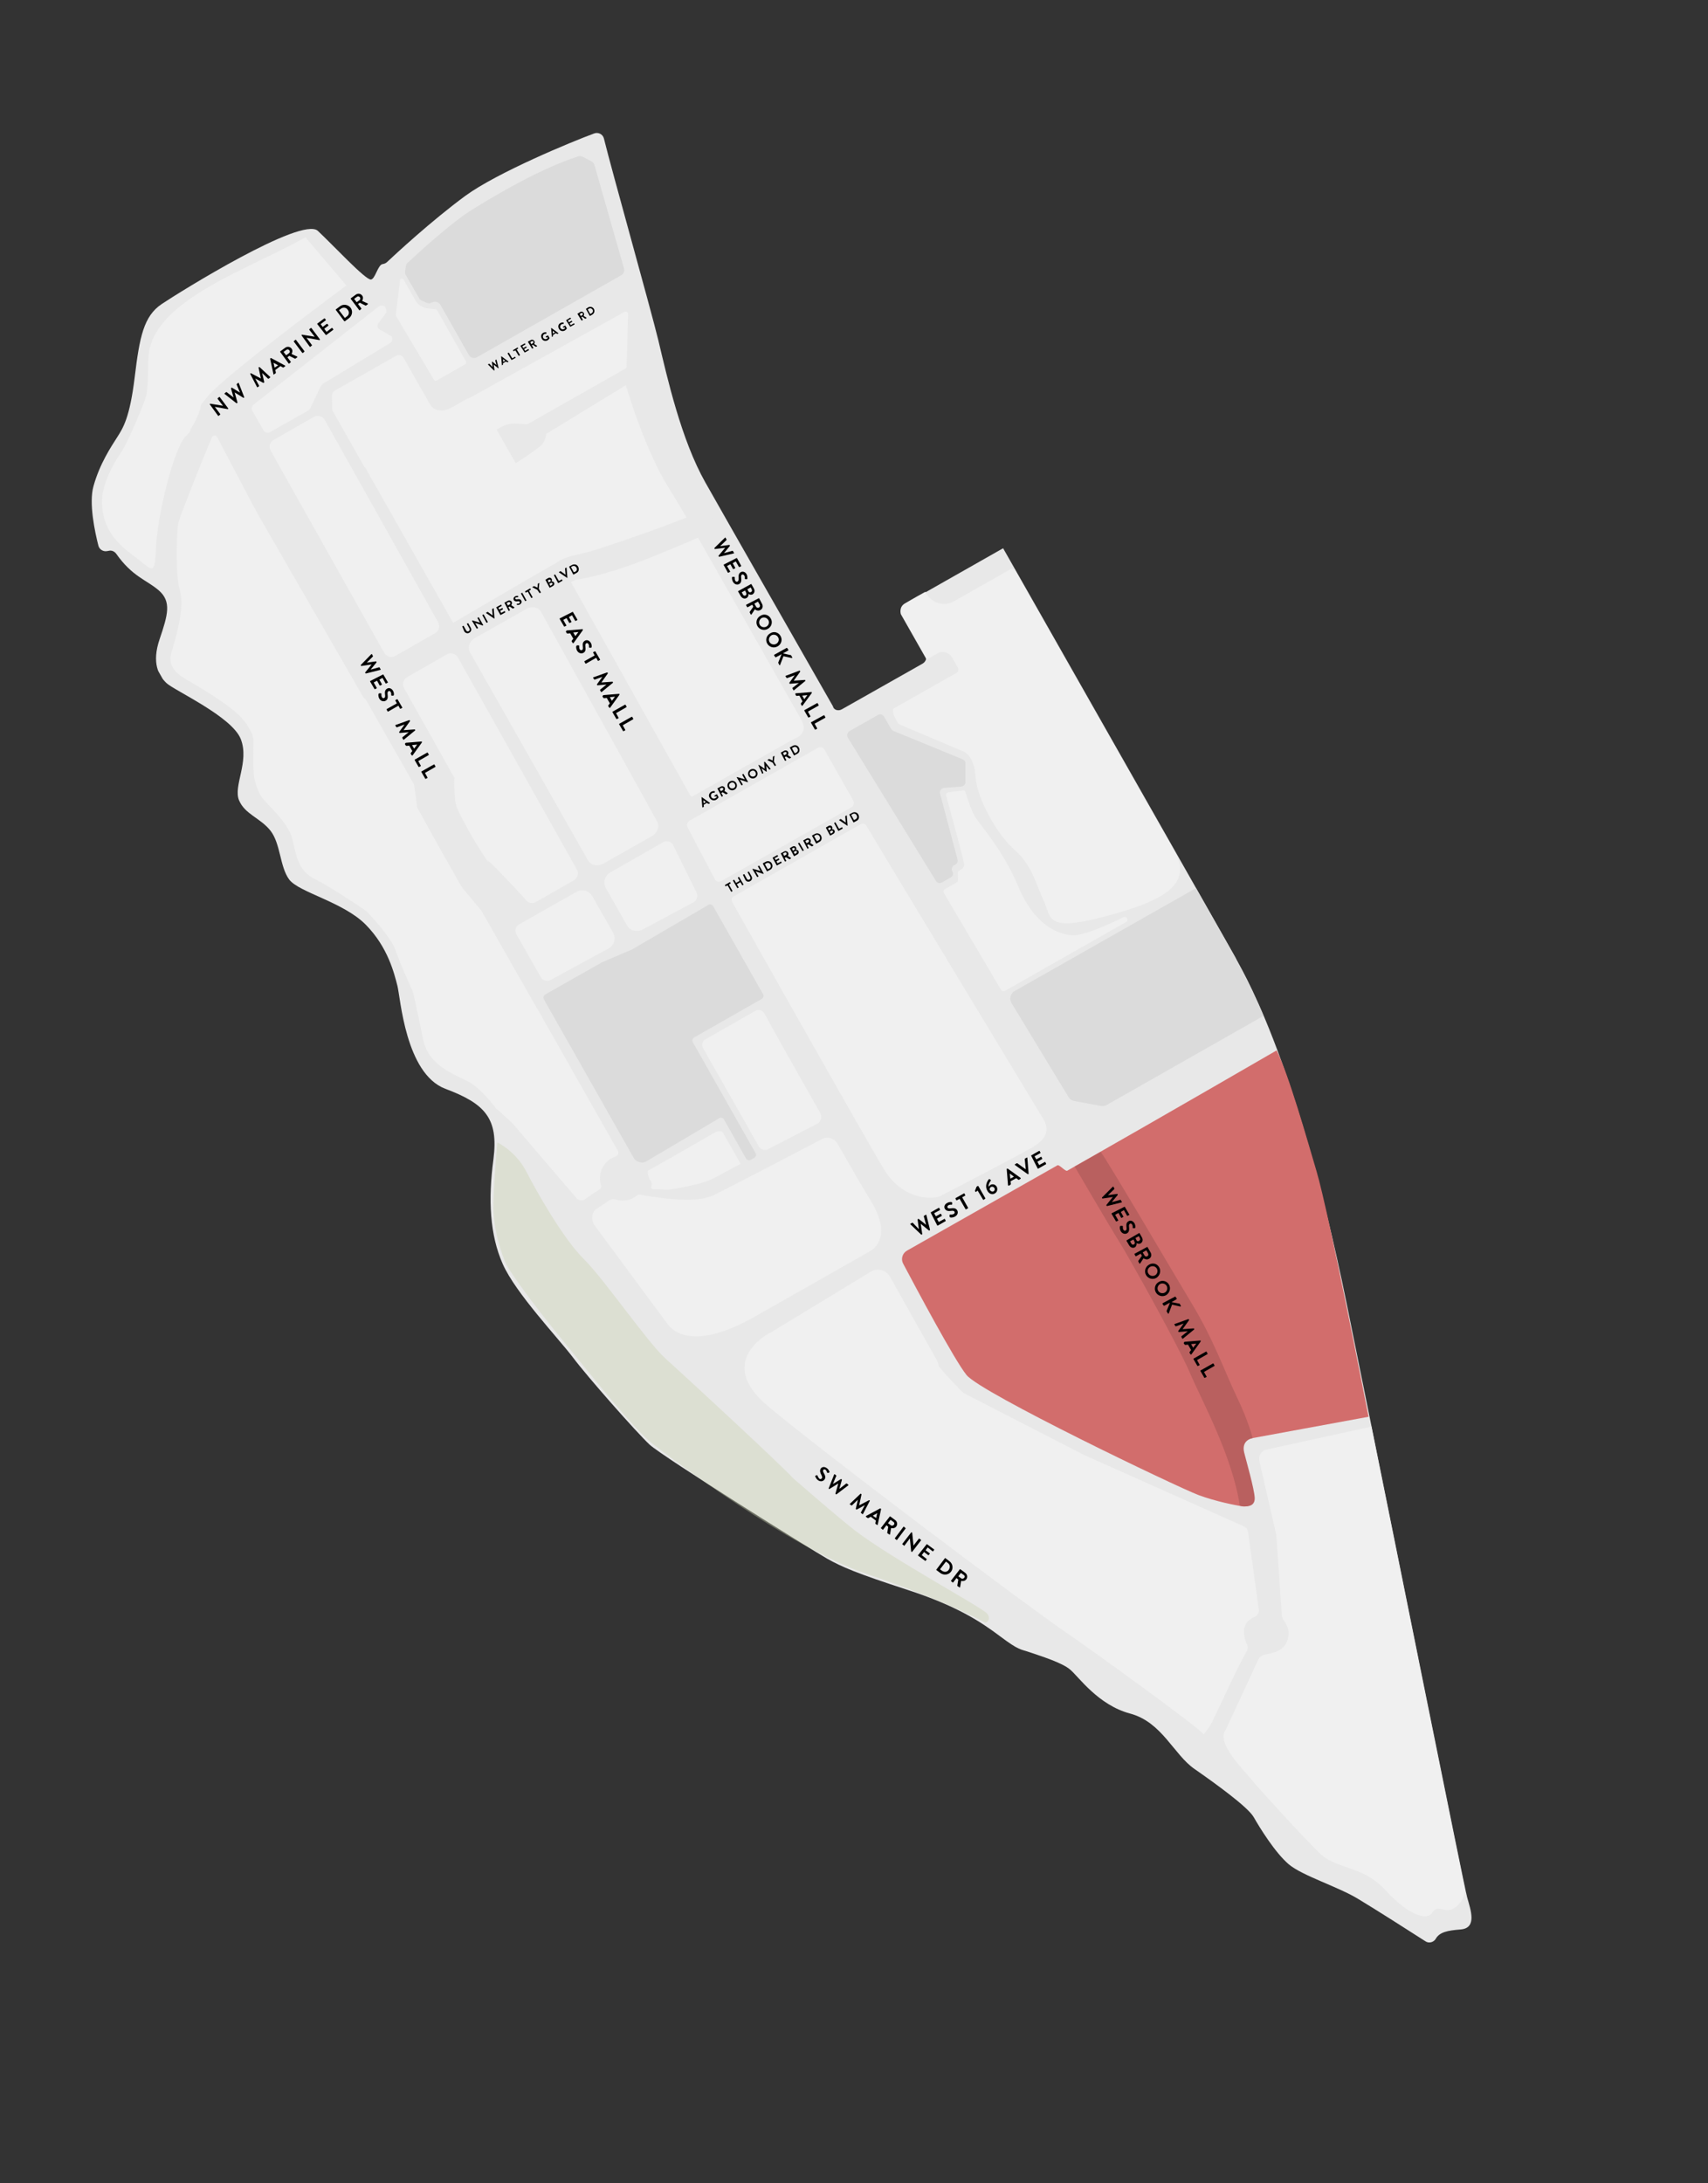 <?xml version="1.0" encoding="UTF-8"?>
<!-- Generator: Adobe Illustrator 26.3.1, SVG Export Plug-In . SVG Version: 6.00 Build 0)  -->
<svg xmlns="http://www.w3.org/2000/svg" xmlns:xlink="http://www.w3.org/1999/xlink" version="1.1" id="Layer_1" x="0px" y="0px" width="663.2px" height="847.4px" viewBox="0 0 663.2 847.4" style="enable-background:new 0 0 663.2 847.4;" xml:space="preserve">
<rect x="0" y="0" width="663.2" height="847.4" fill="#333333" stroke="none"/>
<style type="text/css">
	.st0{clip-path:url(#SVGID_00000144301498178298211540000006857353067415396770_);}
	.st1{fill:#E8E8E8;}
	.st2{fill:#D26D6C;}
	.st3{fill:#F0F0F0;}
	.st4{fill:#E2E2E2;}
	.st5{fill:#B9605F;}
	.st6{opacity:0.39;fill:#C8D1B0;enable-background:new    ;}
	.st7{fill:#DBDBDB;}
</style>
<g>
	<g>
		<defs>
			
				<rect id="SVGID_1_" x="177.1" y="24.2" transform="matrix(0.87 -0.494 0.494 0.87 -165.905 218.903)" width="309.1" height="799"></rect>
		</defs>
		<clipPath id="SVGID_00000126312234143046515360000006864928754853511086_">
			<use xlink:href="#SVGID_1_" style="overflow:visible;"></use>
		</clipPath>
		<g style="clip-path:url(#SVGID_00000126312234143046515360000006864928754853511086_);">
			<path class="st1" d="M326.9,275.3l31.3-17.7c1.4-0.8,1.9-2.5,1.1-3.9l-8.8-15.5c-0.8-1.4-0.3-3.1,1.1-3.9l37.9-21.5l90.2,158.8     c0,0.1,0.1,0.1,0.1,0.2c1.3,3.1,23.1,36.1,43.1,134.2c20.5,100.9,45.5,225.8,46.8,230.5s4,11.9-2.6,12.4c-5,0.4-8.1,1-9.6,3.6     c-0.8,1.4-2.7,1.9-4,1c-6.2-4-19.9-12.7-25.9-16.3c-7.7-4.8-21.9-9.1-27.2-13.6s-11.4-14.4-13.6-18.3c-2.3-4-15.1-13.2-23-18.7     c-8-5.5-12.6-18.2-25-21.5s-20-14.3-23.2-17c-3.2-2.8-11.5-5.3-15.5-6.7s-4.2-0.6-11.8-6.3c-7.6-5.7-16.8-11.8-36.2-18.1     c-19.4-6.3-25.2-8.8-30.9-12c-5.7-3.2-63.6-39.4-69-44.3c-5.3-5-24.1-26.3-29.8-33.9c-5.7-7.5-22.2-24.9-27.2-36.2     c-5-11.3-5.7-24.9-3.6-40.7c2-15.8-3.2-21.5-18.7-27.3c-15.5-5.9-17.4-35.4-18.6-40c-1.2-4.6-3.6-14.9-12.3-23.7     c-8.7-8.8-25.9-12.5-29.7-17.5c-3.7-5-3.3-13.9-7.3-19c-4-5-9.9-6.3-12.2-11.8c-2.3-5.6,4.1-14.9,0.7-23.7     c-3.4-8.8-25.9-18.9-28.9-21.8c-3-2.9-5.8-7.7-2.6-17.1c3.2-9.4,4.6-14.5-0.3-18.8c-4.7-4.1-10.3-5.3-16.6-14.3     c-0.7-0.9-1.8-1.4-2.9-1.1l-0.6,0.1c-1.5,0.3-3-0.6-3.4-2.1c-1.3-5.1-3.8-16.5-1.9-23.1c2.4-8.7,6.9-15.4,9.2-19     s4.9-7.6,6.8-23.3c1.9-15.7,3.5-23.7,10.5-28.4c7-4.7,54.3-34.1,60.6-28.4c6.2,5.8,18.4,19,20.6,18.9c1.7-0.1,2.7-5.8,4.6-6     c0.6-0.1,1.2-0.3,1.7-0.8c3.3-3.1,17.1-15.9,30.4-25.7c12.5-9.1,41.3-21,50-24.2c1.6-0.6,3.4,0.3,3.8,2     c3.1,12.6,18,65.5,21.1,78.2c3.5,14.7,8.9,38.7,18.3,55.3c8.4,14.9,41.7,73.1,49.5,86.8C323.7,275.6,325.5,276.1,326.9,275.3z"></path>
			<path class="st2" d="M352.2,485.4c-1.8,1-2.5,3.3-1.5,5.1c5.1,9.6,19.9,37.4,24.6,43.2c5.7,7,81.4,43.3,90.1,46.6     c6.8,2.5,14.1,3.9,17.1,4.4c0.9,0.1,1.7,0,2.5-0.4c1.5-0.8,2.2-2.5,1.8-4.2l-4.1-17.2c-0.5-2.1,0.9-4.2,3-4.6l45.7-8.4     c0,0-15.4-79.2-20.2-95.3c-3.5-11.8-10.8-37.6-15.5-46.9c0,0-42.1,24.4-81.3,46.7c-0.7,0.4-3.1-2.5-3.8-2.1     C384.8,466.9,360.7,480.6,352.2,485.4z"></path>
			<path class="st3" d="M334.2,319.9c0.8-0.4,1.8-0.2,2.2,0.6c7.6,12.8,67.2,111.3,68.5,113.5c1.4,2.4,3.8,6.9-4.3,11.5     c-8.2,4.6-33.3,17.6-35.4,18.7c-2.1,1.2-14.2,2.4-22-10.4c-7.2-11.9-52.4-92.1-58.9-103.7c-0.4-0.8-0.2-1.8,0.6-2.2L334.2,319.9z     "></path>
			<path class="st4" d="M374.3,412.1c0,0,6.8-2.9,11.1,4.7l0.2,0.3c0.1,0.3,0.5,0.3,0.7,0.2l0.1-0.1c0.3-0.1,0.6-0.1,0.7,0.2     l7.8,13.8c0.1,0.3,0.1,0.6-0.2,0.7c-0.3,0.1-0.3,0.5-0.2,0.7l2.2,3.9c0.1,0.3,0.1,0.6-0.2,0.7l-1.2,0.7c-0.1,0.1-0.2,0.2-0.3,0.3     c-0.2,0.9-1.4,4.6-4.6,6.4c-3.7,2-10,1.5-12.1-2.3l-11.7-20.6c-0.1-0.3-0.1-0.6,0.2-0.7l1-0.6c0.2-0.1,0.3-0.2,0.3-0.4     C368.2,419,368.8,414.6,374.3,412.1z"></path>
			<path class="st4" d="M365.2,433.6l0.2,0.1c0.9,0.4,1.6,1,2,1.9l2.1,4.8c0.1,0.3,0.2,0.5,0.2,0.8l2.4,12.6     c0.2,1.3-0.2,2.6-1.2,3.4c-2.1,1.8-6,4.5-9.9,4.1c-5.9-0.6-11.7-3-14.1-7.9c-1.2-2.6-1.8-4.9-2-6.5c-0.2-1.3,0.4-2.6,1.5-3.4     l9.8-7c0.2-0.1,0.4-0.3,0.7-0.4l5.6-2.4C363.3,433.3,364.3,433.3,365.2,433.6z"></path>
			<path class="st4" d="M346.2,362.2l-9.3,5.3c-0.4,0.2-0.5,0.7-0.3,1.1L347,387c0.2,0.4,0.7,0.5,1.1,0.3l9.3-5.3     c0.4-0.2,0.5-0.7,0.3-1.1l-10.5-18.5C347.1,362.1,346.6,362,346.2,362.2z"></path>
			<path class="st4" d="M358.6,384l-9.3,5.3c-0.4,0.2-0.5,0.7-0.3,1.1l10.9,19.1c0.2,0.4,0.7,0.5,1.1,0.3l9.3-5.3     c0.4-0.2,0.5-0.7,0.3-1.1l-10.9-19.1C359.4,383.9,358.9,383.8,358.6,384z"></path>
			<path class="st4" d="M342,394.9l-8.6,4.9c-0.4,0.2-0.5,0.7-0.3,1.1l9.3,16.3c0.2,0.4,0.7,0.5,1,0.3l8.6-4.9     c0.4-0.2,0.5-0.7,0.3-1.1l-9.3-16.3C342.8,394.9,342.3,394.7,342,394.9z"></path>
			<path class="st4" d="M352.9,414.3l-17.6,10c-0.4,0.2-0.5,0.7-0.3,1.1l7.1,12.6c0.2,0.4,0.7,0.5,1.1,0.3l17.6-10     c0.4-0.2,0.5-0.7,0.3-1.1l-7.1-12.6C353.8,414.2,353.3,414.1,352.9,414.3z"></path>
			<path class="st4" d="M330.5,401.5l-10.1,5.7c-0.4,0.2-0.5,0.7-0.3,1.1l9.3,16.3c0.2,0.4,0.7,0.5,1.1,0.3l10.1-5.7     c0.4-0.2,0.5-0.7,0.3-1.1l-9.3-16.3C331.3,401.4,330.8,401.2,330.5,401.5z"></path>
			<path class="st4" d="M329,372.1l-8.6,4.9c-0.4,0.2-0.5,0.6-0.3,1l10.5,18.4c0.2,0.3,0.6,0.5,1,0.2l8.6-4.9c0.4-0.2,0.5-0.6,0.3-1     L330,372.4C329.8,372,329.4,371.9,329,372.1z"></path>
			<path class="st4" d="M317.6,378.6l-10.1,5.8c-0.4,0.2-0.5,0.6-0.3,1l10.5,18.4c0.2,0.3,0.6,0.5,1,0.3l10.1-5.8     c0.3-0.2,0.5-0.6,0.3-1l-10.5-18.4C318.3,378.6,317.9,378.4,317.6,378.6z"></path>
			<path d="M81.5,157c-0.1-0.1,0-0.2,0-0.2l0.2-0.1l4.9,0.8l0,0l-2.1-2.7c0-0.1,0-0.2,0-0.2l0.6-0.5c0.1-0.1,0.2,0,0.2,0l3.3,4.4     c0.1,0.1,0,0.2,0,0.2l-0.2,0.1l-5-0.9l0,0l2.1,2.8c0.1,0.1,0,0.2,0,0.2l-0.6,0.5c-0.1,0.1-0.2,0-0.2,0L81.5,157z"></path>
			<path d="M87.2,152.9c-0.1-0.1-0.1-0.2,0-0.2l0.6-0.5c0.1,0,0.1,0,0.2,0l2.7,2.1l0,0l-1-3.5c0,0,0-0.1,0.1-0.2l0.1-0.1     c0.1-0.1,0.1,0,0.2,0l3.1,1.9l0,0l-1.3-3.1c0-0.1,0-0.1,0-0.2l0.6-0.5c0.1-0.1,0.2,0,0.2,0.1l2.1,5.4c0,0.1,0,0.1,0,0.2l-0.1,0.1     c-0.1,0-0.1,0-0.2,0l-3.4-2.1l0,0l1.1,3.9c0,0.1,0,0.1-0.1,0.2l-0.1,0.1c-0.1,0-0.1,0-0.2,0L87.2,152.9z"></path>
			<path d="M97.2,145.2c0-0.1,0-0.1,0-0.2l0.1-0.1c0.1,0,0.1,0,0.2,0l3.8,2l0,0l-0.9-4.2c0-0.1,0-0.1,0.1-0.1l0.1-0.1     c0.1-0.1,0.1,0,0.2,0l4.1,3.8c0.1,0.1,0.1,0.2,0,0.2l-0.6,0.5c-0.1,0-0.2,0-0.2,0l-2.3-2.2l0,0l0.8,3.5c0,0,0,0.1-0.1,0.2     l-0.1,0.1c-0.1,0-0.1,0-0.2,0l-3.1-1.7l0,0l1.5,2.8c0,0.1,0,0.1,0,0.2l-0.6,0.4c-0.1,0.1-0.2,0-0.2-0.1L97.2,145.2z"></path>
			<path d="M106.2,145.3l-1.3-6c0-0.1,0-0.1,0.1-0.2l0.1-0.1c0.1-0.1,0.1,0,0.2,0l5.4,2.9c0.1,0.1,0.1,0.2,0,0.3l-0.6,0.4     c-0.1,0.1-0.2,0.1-0.3,0l-0.9-0.5l-2,1.5l0.2,1c0,0.1,0,0.2-0.1,0.3l-0.6,0.4C106.3,145.5,106.2,145.4,106.2,145.3z M108,141.8     l-1.8-1l0,0l0.4,1.9L108,141.8z"></path>
			<path d="M108.8,136.6c0-0.1,0-0.2,0-0.2l1.9-1.4c0.8-0.6,1.9-0.5,2.5,0.3c0.5,0.6,0.4,1.4,0,2.1l2.2,1c0.1,0.1,0.1,0.2,0,0.3     l-0.7,0.5c-0.1,0-0.1,0-0.2,0l-2.2-1.1l-0.7,0.6l1.3,1.7c0,0.1,0,0.2,0,0.2l-0.6,0.5c-0.1,0.1-0.2,0-0.2,0L108.8,136.6z      M112.2,137.1c0.4-0.3,0.4-0.8,0.1-1.2c-0.3-0.3-0.8-0.4-1.1-0.1l-1.1,0.8l1,1.3L112.2,137.1z"></path>
			<path d="M114.1,132.6c-0.1-0.1,0-0.2,0-0.2l0.6-0.5c0.1-0.1,0.2,0,0.2,0l3.3,4.4c0,0.1,0,0.2,0,0.2l-0.6,0.5c-0.1,0-0.2,0-0.2,0     L114.1,132.6z"></path>
			<path d="M117.1,130.2c0-0.1,0-0.2,0-0.2l0.2-0.1l4.9,0.8l0,0l-2.1-2.7c0-0.1,0-0.2,0-0.2l0.6-0.5c0.1,0,0.2,0,0.2,0l3.3,4.4     c0.1,0.1,0,0.2,0,0.2L124,132l-5-0.9l0,0l2.1,2.8c0.1,0.1,0,0.2,0,0.2l-0.6,0.5c-0.1,0.1-0.2,0-0.2,0L117.1,130.2z"></path>
			<path d="M123.2,125.8c0-0.1,0-0.2,0-0.2l2.7-2c0.1-0.1,0.2,0,0.2,0l0.4,0.5c0.1,0.1,0,0.2,0,0.2l-2,1.5l0.8,1.1l1.6-1.2     c0.1,0,0.2,0,0.2,0l0.4,0.5c0.1,0.1,0,0.2,0,0.2l-1.6,1.2l0.9,1.2l2-1.5c0.1-0.1,0.2,0,0.2,0l0.4,0.5c0.1,0.1,0,0.2,0,0.2l-2.7,2     c-0.1,0.1-0.2,0-0.2,0L123.2,125.8z"></path>
			<path d="M130.4,120.3c-0.1-0.1,0-0.2,0-0.2l1.6-1.2c1.3-1,3.1-0.7,4.1,0.5c1,1.3,0.7,3.1-0.6,4.1l-1.6,1.2c-0.1,0-0.2,0-0.2,0     L130.4,120.3z M134.7,122.8c0.9-0.6,1-1.8,0.3-2.6c-0.6-0.9-1.8-1-2.6-0.4l-0.8,0.6l2.3,3L134.7,122.8z"></path>
			<path d="M136.2,116c0-0.1,0-0.2,0-0.2l1.9-1.4c0.8-0.6,1.9-0.5,2.5,0.3c0.5,0.6,0.4,1.4,0,2.1l2.2,1c0.1,0.1,0.1,0.2,0,0.3     l-0.7,0.5c-0.1,0-0.1,0-0.2,0l-2.2-1.1L139,118l1.3,1.7c0,0.1,0,0.2,0,0.2l-0.6,0.5c-0.1,0.1-0.2,0-0.2,0L136.2,116z      M139.6,116.5c0.4-0.3,0.4-0.8,0.1-1.2c-0.3-0.3-0.8-0.4-1.1-0.1l-1.1,0.8l1,1.3L139.6,116.5z"></path>
			<path d="M316.6,572.8l0.5-0.2c0.1-0.1,0.2,0,0.3,0.1c0,0,0.3,0.8,0.7,1.2c0.3,0.3,0.8,0.2,1-0.1c0.3-0.3,0.1-0.8-0.2-1.4     c-0.4-0.7-0.7-1.6-0.2-2.4c0.4-0.6,1.4-0.9,2.4-0.1c0.7,0.5,0.9,1.2,1,1.4c0,0.1,0,0.2-0.1,0.2l-0.5,0.2c-0.1,0-0.3,0-0.3-0.1     s-0.3-0.8-0.6-1.1c-0.4-0.3-0.8-0.2-0.9,0c-0.2,0.3-0.2,0.7,0.2,1.3c0.4,0.7,0.9,1.7,0.2,2.5c-0.5,0.7-1.6,0.9-2.5,0.2     c-0.8-0.6-1-1.4-1.1-1.6C316.5,573,316.5,572.9,316.6,572.8z"></path>
			<path d="M323.9,572.3c0-0.1,0.1-0.1,0.2-0.1l0.6,0.5c0.1,0,0.1,0.1,0,0.2l-1.3,3.1l0,0l3.1-1.9c0,0,0.1,0,0.2,0l0.1,0.1     c0.1,0.1,0.1,0.1,0.1,0.2l-1,3.5l0,0l2.7-2.1c0,0,0.1,0,0.2,0l0.6,0.5c0.1,0.1,0.1,0.2,0,0.2l-4.6,3.5c-0.1,0-0.1,0-0.2,0     l-0.1-0.1c-0.1,0-0.1-0.1-0.1-0.2l1.1-3.9l0,0l-3.4,2.1c0,0-0.1,0-0.2,0l-0.1-0.1c-0.1,0-0.1-0.1,0-0.2L323.9,572.3z"></path>
			<path d="M334.1,579.8c0,0,0.1-0.1,0.2,0l0.1,0.1c0.1,0,0.1,0.1,0.1,0.2l-0.9,4.2l0,0l3.8-2c0,0,0.1,0,0.2,0l0.1,0.1     c0.1,0.1,0.1,0.1,0,0.2l-2.6,5c-0.1,0.1-0.1,0.1-0.2,0.1l-0.6-0.5c-0.1,0-0.1-0.1,0-0.2l1.5-2.8l0,0l-3.1,1.7c0,0-0.1,0-0.2,0     l-0.1-0.1c-0.1,0-0.1-0.1-0.1-0.2l0.8-3.5l0,0l-2.3,2.2c0,0-0.1,0.1-0.2,0l-0.6-0.4c-0.1-0.1-0.1-0.2,0-0.2L334.1,579.8z"></path>
			<path d="M336.3,588.4l5.4-2.9c0,0,0.1,0,0.2,0l0.1,0.1c0.1,0,0.1,0.1,0.1,0.2l-1.3,6c0,0.1-0.1,0.2-0.2,0.1l-0.6-0.4     c-0.1-0.1-0.1-0.1-0.1-0.3l0.2-1l-2-1.5l-0.9,0.5c-0.1,0-0.2,0.1-0.3,0l-0.6-0.4C336.2,588.6,336.2,588.5,336.3,588.4z      M340.2,589.2l0.4-1.9l0,0l-1.7,1L340.2,589.2z"></path>
			<path d="M345.5,588.6c0.1-0.1,0.1-0.1,0.2,0l1.9,1.4c0.8,0.6,1,1.7,0.4,2.5c-0.5,0.6-1.2,0.8-2,0.6l-0.4,2.4     c0,0.1-0.1,0.2-0.3,0.1l-0.7-0.5c-0.1,0-0.1-0.1-0.1-0.1l0.4-2.4l-0.7-0.6l-1.3,1.7c-0.1,0.1-0.2,0.1-0.2,0l-0.6-0.5     c-0.1-0.1-0.1-0.2,0-0.2L345.5,588.6z M345.9,592c0.3,0.3,0.9,0.2,1.2-0.2c0.3-0.3,0.2-0.9-0.2-1.1l-1.1-0.8l-1,1.3L345.9,592z"></path>
			<path d="M350.8,592.6c0.1-0.1,0.2-0.1,0.2,0l0.6,0.5c0.1,0.1,0.1,0.2,0,0.2l-3.3,4.4c-0.1,0.1-0.2,0.1-0.2,0l-0.6-0.5     c-0.1-0.1-0.1-0.2,0-0.2L350.8,592.6z"></path>
			<path d="M353.8,594.8c0.1-0.1,0.1-0.1,0.2,0l0.2,0.1l0.5,5l0,0l2.1-2.7c0.1-0.1,0.1-0.1,0.2,0l0.6,0.5c0.1,0,0.1,0.2,0,0.2     l-3.4,4.4c0,0.1-0.1,0.1-0.2,0l-0.2-0.1l-0.5-5.1l0,0l-2.1,2.8c-0.1,0.1-0.1,0.1-0.2,0l-0.6-0.5c-0.1,0-0.1-0.2,0-0.2     L353.8,594.8z"></path>
			<path d="M359.8,599.4c0.1-0.1,0.1-0.1,0.2,0l2.7,2c0.1,0.1,0.1,0.2,0,0.2l-0.4,0.5c-0.1,0.1-0.1,0.1-0.2,0l-1.9-1.5l-0.8,1.1     l1.6,1.2c0.1,0.1,0.1,0.2,0,0.2l-0.4,0.5c-0.1,0.1-0.2,0.1-0.2,0l-1.6-1.2l-0.9,1.2l1.9,1.5c0.1,0.1,0.1,0.2,0,0.2l-0.4,0.5     c-0.1,0.1-0.1,0.1-0.2,0l-2.7-2c-0.1-0.1-0.1-0.2,0-0.2L359.8,599.4z"></path>
			<path d="M366.9,604.8c0-0.1,0.1-0.1,0.2,0l1.6,1.2c1.3,1,1.5,2.8,0.6,4c-1,1.3-2.8,1.5-4.1,0.6l-1.6-1.2c-0.1,0-0.1-0.1,0-0.2     L366.9,604.8z M365.8,609.7c0.9,0.6,2,0.5,2.6-0.4s0.5-2-0.3-2.6l-0.8-0.6l-2.3,3L365.8,609.7z"></path>
			<path d="M372.7,609.1c0.1-0.1,0.1-0.1,0.2,0l1.9,1.4c0.8,0.6,1,1.7,0.4,2.5c-0.5,0.6-1.2,0.8-2,0.6l-0.4,2.4     c0,0.1-0.1,0.2-0.3,0.1l-0.7-0.5c-0.1,0-0.1-0.1-0.1-0.1l0.4-2.4l-0.7-0.6l-1.3,1.7c-0.1,0.1-0.2,0.1-0.2,0l-0.6-0.5     c-0.1-0.1-0.1-0.2,0-0.2L372.7,609.1z M373.2,612.6c0.3,0.3,0.9,0.2,1.2-0.2c0.3-0.3,0.2-0.9-0.2-1.1l-1.1-0.8l-1,1.3     L373.2,612.6z"></path>
			<path d="M222.3,237.5c0.1,0,0.2,0,0.2,0.1l1.7,2.9c0,0.1,0,0.2-0.1,0.2l-0.6,0.3c-0.1,0-0.2,0-0.2-0.1l-1.2-2.1l-1.2,0.7l1,1.8     c0,0.1,0,0.2-0.1,0.2l-0.6,0.3c-0.1,0-0.2,0-0.2-0.1l-1-1.8l-1.3,0.7l1.2,2.1c0,0.1,0,0.2-0.1,0.2l-0.6,0.3c-0.1,0-0.2,0-0.2-0.1     l-1.7-2.9c0-0.1,0-0.2,0.1-0.2L222.3,237.5z"></path>
			<path d="M220.1,244.7l6.1-0.5c0.1,0,0.1,0,0.1,0.1v0.1c0,0.1,0,0.1,0,0.2l-3.6,5c-0.1,0.1-0.2,0.1-0.3,0L222,249     c-0.1-0.1,0-0.2,0-0.3l0.6-0.8l-1.2-2.1l-1,0.1c-0.1,0-0.2,0-0.3-0.1l-0.4-0.6C219.9,244.8,220,244.7,220.1,244.7z M223.4,246.9     l1.2-1.6l0,0l-2,0.2L223.4,246.9z"></path>
			<path d="M224.1,250.5h0.6c0.1,0,0.2,0.1,0.2,0.2c0,0-0.1,0.9,0.2,1.3c0.2,0.4,0.6,0.5,0.9,0.3c0.4-0.2,0.4-0.7,0.3-1.4     c-0.1-0.8-0.1-1.7,0.8-2.2c0.6-0.4,1.6-0.3,2.3,0.8c0.4,0.7,0.4,1.5,0.3,1.7c0,0.1-0.1,0.2-0.2,0.2h-0.6c-0.1,0-0.2-0.1-0.2-0.2     c0-0.1,0.1-0.8-0.2-1.2c-0.2-0.4-0.6-0.5-0.9-0.3c-0.3,0.2-0.4,0.6-0.3,1.3c0.1,0.9,0.2,1.9-0.8,2.4c-0.7,0.4-1.8,0.2-2.4-0.8     c-0.5-0.9-0.4-1.7-0.3-1.9C223.9,250.6,224,250.5,224.1,250.5z"></path>
			<path d="M230.9,254.4l-0.6-1.1c0-0.1,0-0.2,0.1-0.2l0.6-0.3c0.1,0,0.2,0,0.2,0.1l1.8,3.1c0,0.1,0,0.2-0.1,0.2l-0.6,0.3     c-0.1,0-0.2,0-0.2-0.1l-0.6-1.1l-4,2.3c-0.1,0-0.2,0-0.2-0.1l-0.4-0.7c0-0.1,0-0.2,0.1-0.2L230.9,254.4z"></path>
			<path d="M235.7,261c0.1,0,0.1,0,0.2,0.1l0.1,0.1c0,0.1,0,0.1,0,0.2l-2.5,3.5l0,0l4.3-0.3c0.1,0,0.1,0,0.1,0.1l0.1,0.1     c0,0.1,0,0.2,0,0.2l-4.4,3.6c-0.1,0.1-0.2,0.1-0.2,0l-0.4-0.7c0-0.1,0-0.2,0-0.2l2.5-2l0,0L232,266c-0.1,0-0.1,0-0.1-0.1     l-0.1-0.1c0-0.1,0-0.1,0-0.2l2.1-2.9l0,0l-3,1.1c-0.1,0-0.1,0-0.2-0.1l-0.4-0.6c-0.1-0.1,0-0.2,0.1-0.2L235.7,261z"></path>
			<path d="M234.3,269.8l6.1-0.5c0.1,0,0.1,0,0.1,0.1v0.1c0,0.1,0,0.1,0,0.2l-3.6,5c-0.1,0.1-0.2,0.1-0.3,0l-0.4-0.6     c-0.1-0.1,0-0.2,0-0.3l0.6-0.8l-1.2-2.1l-1,0.1c-0.1,0-0.2,0-0.3-0.1l-0.4-0.6C234.2,269.9,234.2,269.8,234.3,269.8z M237.6,272     l1.2-1.6l0,0l-2,0.2L237.6,272z"></path>
			<path d="M242.7,273.5c0.1,0,0.2,0,0.2,0.1l0.4,0.7c0,0.1,0,0.2-0.1,0.2l-4,2.3l1,1.8c0,0.1,0,0.2-0.1,0.2l-0.6,0.3     c-0.1,0-0.2,0-0.2-0.1l-1.5-2.6c0-0.1,0-0.2,0.1-0.2L242.7,273.5z"></path>
			<path d="M245.3,278.2c0.1,0,0.2,0,0.2,0.1l0.4,0.7c0,0.1,0,0.2-0.1,0.2l-4,2.3l1,1.8c0,0.1,0,0.2-0.1,0.2l-0.6,0.3     c-0.1,0-0.2,0-0.2-0.1l-1.5-2.6c0-0.1,0-0.2,0.1-0.2L245.3,278.2z"></path>
			<path d="M144.2,253.9c0.1-0.1,0.2-0.1,0.2,0l0.4,0.7c0,0.1,0,0.1,0,0.2l-2.4,2.4l0,0l3.6-0.5c0.1,0,0.1,0,0.1,0.1l0.1,0.1     c0,0.1,0,0.1,0,0.2l-2.3,2.8l0,0l3.3-0.9c0.1,0,0.1,0,0.2,0.1l0.4,0.7c0.1,0.1,0,0.2-0.1,0.2l-5.6,1.4c-0.1,0-0.1,0-0.2-0.1     l-0.1-0.1c0-0.1,0-0.1,0-0.2l2.5-3.1l0,0l-4,0.6c-0.1,0-0.1,0-0.1-0.1l-0.1-0.1c0-0.1,0-0.1,0-0.2L144.2,253.9z"></path>
			<path d="M148.7,261.8c0.1,0,0.2,0,0.2,0.1l1.7,2.9c0,0.1,0,0.2-0.1,0.2l-0.6,0.3c-0.1,0-0.2,0-0.2-0.1l-1.2-2.1l-1.2,0.7l1,1.8     c0,0.1,0,0.2-0.1,0.2l-0.6,0.3c-0.1,0-0.2,0-0.2-0.1l-1-1.8l-1.3,0.7l1.2,2.1c0,0.1,0,0.2-0.1,0.2l-0.6,0.3c-0.1,0-0.2,0-0.2-0.1     l-1.7-2.9c0-0.1,0-0.2,0.1-0.2L148.7,261.8z"></path>
			<path d="M147.3,269.1h0.6c0.1,0,0.2,0.1,0.2,0.2c0,0-0.1,0.9,0.2,1.3c0.2,0.4,0.6,0.5,0.9,0.3c0.4-0.2,0.4-0.7,0.3-1.4     c-0.1-0.8-0.1-1.7,0.8-2.2c0.6-0.4,1.6-0.3,2.3,0.8c0.4,0.7,0.4,1.5,0.3,1.7c0,0.1-0.1,0.2-0.2,0.2h-0.6c-0.1,0-0.2-0.1-0.2-0.2     s0.1-0.8-0.2-1.2c-0.2-0.4-0.6-0.5-0.9-0.3c-0.3,0.2-0.4,0.6-0.3,1.3c0.1,0.9,0.2,1.9-0.8,2.4c-0.7,0.4-1.8,0.2-2.4-0.8     c-0.5-0.9-0.4-1.7-0.3-1.9C147.2,269.1,147.2,269.1,147.3,269.1z"></path>
			<path d="M154.1,273l-0.6-1.1c0-0.1,0-0.2,0.1-0.2l0.6-0.3c0.1,0,0.2,0,0.2,0.1l1.8,3.1c0,0.1,0,0.2-0.1,0.2l-0.6,0.3     c-0.1,0-0.2,0-0.2-0.1l-0.6-1.1l-4,2.3c-0.1,0-0.2,0-0.2-0.1l-0.4-0.7c0-0.1,0-0.2,0.1-0.2L154.1,273z"></path>
			<path d="M158.9,279.5c0.1,0,0.1,0,0.2,0.1l0.1,0.1c0,0.1,0,0.1,0,0.2l-2.5,3.5l0,0l4.3-0.3c0.1,0,0.1,0,0.1,0.1l0.1,0.1     c0,0.1,0,0.2,0,0.2l-4.4,3.6c-0.1,0.1-0.2,0.1-0.2,0l-0.4-0.7c0-0.1,0-0.2,0-0.2l2.5-2l0,0l-3.5,0.3c-0.1,0-0.1,0-0.1-0.1     l-0.1-0.1c0-0.1,0-0.1,0-0.2l2.1-2.9l0,0l-3,1.1c-0.1,0-0.1,0-0.2-0.1l-0.4-0.6c-0.1-0.1,0-0.2,0.1-0.2L158.9,279.5z"></path>
			<path d="M157.6,288.3l6.1-0.5c0.1,0,0.1,0,0.1,0.1v0.1c0,0.1,0,0.1,0,0.2l-3.6,5c-0.1,0.1-0.2,0.1-0.3,0l-0.4-0.6     c-0.1-0.1,0-0.2,0-0.3l0.6-0.8l-1.2-2.1l-1,0.1c-0.1,0-0.2,0-0.3-0.1l-0.4-0.6C157.4,288.5,157.4,288.4,157.6,288.3z      M160.8,290.6l1.2-1.6l0,0l-2,0.2L160.8,290.6z"></path>
			<path d="M165.9,292.1c0.1,0,0.2,0,0.2,0.1l0.4,0.7c0,0.1,0,0.2-0.1,0.2l-4,2.3l1,1.8c0,0.1,0,0.2-0.1,0.2l-0.6,0.3     c-0.1,0-0.2,0-0.2-0.1L161,295c0-0.1,0-0.2,0.1-0.2L165.9,292.1z"></path>
			<path d="M168.5,296.7c0.1,0,0.2,0,0.2,0.1l0.4,0.7c0,0.1,0,0.2-0.1,0.2l-4,2.3l1,1.8c0,0.1,0,0.2-0.1,0.2l-0.6,0.3     c-0.1,0-0.2,0-0.2-0.1l-1.5-2.6c0-0.1,0-0.2,0.1-0.2L168.5,296.7z"></path>
			<path class="st3" d="M243,149.5l-30.9,18.9c0,0-0.2,2.3-1.5,4c-1.2,1.5-10.2,7.4-13,9.1c-0.3,0.2-0.4,0.7-0.2,1L268,308.7     c0.2,0.4,0.7,0.5,1.1,0.3l38.1-21.6c1.3-0.8,7.2-2.2,3.9-8.1c-4.1-7.3-33.5-59.1-42.5-74.9s-10.9-17.3-14.8-26.1     C249.7,169.8,246,159.4,243,149.5z"></path>
			<path class="st3" d="M280.2,341.9l50.3-28.5c1-0.5,1.3-1.7,0.9-2.5l-11.3-20c-0.5-0.9-1.7-1.1-2.6-0.6l-49.7,28.2     c-0.9,0.5-1.3,1.6-0.9,2.5l10.7,20.3C278,342.2,279.2,342.5,280.2,341.9z"></path>
			<path class="st4" d="M310.3,337.6l-6,3.4c-0.3,0.2-0.4,0.6-0.3,0.9l6.2,11c0.2,0.3,0.6,0.4,0.9,0.3l6-3.4     c0.3-0.2,0.4-0.6,0.3-0.9l-6.2-11C311,337.5,310.6,337.4,310.3,337.6z"></path>
			<path class="st4" d="M301.4,343.5l-5.7,3.2c-0.3,0.2-0.4,0.6-0.3,0.9l5.9,10.4c0.2,0.3,0.6,0.4,0.9,0.3l5.7-3.2     c0.3-0.2,0.4-0.6,0.3-0.9l-5.9-10.4C302.2,343.5,301.7,343.4,301.4,343.5z"></path>
			<path class="st4" d="M293.2,347.9l-5.3,3c-0.3,0.2-0.4,0.6-0.3,0.9l6,10.6c0.2,0.3,0.6,0.4,0.9,0.3l5.3-3     c0.3-0.2,0.4-0.6,0.3-0.9l-6-10.6C294,347.8,293.6,347.7,293.2,347.9z"></path>
			<path class="st4" d="M318.7,352.4l-7,4c-0.3,0.2-0.4,0.6-0.3,0.9l0.2,0.4c0.2,0.3,0.1,0.7-0.3,0.9l-12.5,7.1     c-0.3,0.2-0.4,0.6-0.3,0.9l3.7,6.6c0.2,0.3,0.6,0.4,0.9,0.3l12-6.8c0.3-0.2,0.7-0.1,0.9,0.3l1.4,2.5c0.2,0.3,0.6,0.4,0.9,0.3     l8.1-4.6c0.3-0.2,0.4-0.6,0.2-1l-7.2-11.5C319.4,352.3,319,352.2,318.7,352.4z"></path>
			<path class="st4" d="M323.4,332.9l-0.8-1.4c-0.2-0.4-0.7-0.5-1.1-0.3l-5,2.8c-0.4,0.2-0.5,0.7-0.3,1.1s0.1,0.9-0.3,1.1l-0.1,0.1     c-0.4,0.2-0.5,0.7-0.3,1.1l5.8,10.2c0.2,0.4,0.7,0.5,1.1,0.3l1.2-0.7c0.4-0.2,0.9-0.1,1.1,0.3l1,1.7c0.1,0.3,0.1,0.6,0,0.8     c-0.6,1-1.8,3.7,0.1,6.9c2.3,4,6.3,5,9.4,3.2l8.3-4.7c0,0,0.1,0,0.1-0.1c0.5-0.4,3.8-3.4,0.7-9l-4.8-8.4     c-0.2-0.4-0.7-0.5-1.1-0.3l-1.7,1c-0.4,0.2-0.9,0.1-1.1-0.3l-4.5-7.9c-0.2-0.4-0.7-0.5-1.1-0.3l-5.4,2.9     C324.1,333.4,323.7,333.3,323.4,332.9z"></path>
			<path class="st3" d="M373.9,306.8l-5.6,0.7c-0.7,0.1-1.1,0.7-0.9,1.4c1.4,5.2,7,25.3,7,26.7c0,1.1-1.1,1.9-1.9,2.3     c-0.4,0.2-0.6,0.6-0.6,1l0.1,2.6c0,0.4-0.2,0.8-0.5,1l-4.6,2.6c-0.5,0.3-0.7,1-0.4,1.5l22.2,37.6c0.3,0.5,0.9,0.7,1.5,0.4     l47-26.7c0.1-0.1,0.2-0.1,0.3-0.2c0.8-0.9-0.2-2.2-1.3-1.7c-6.1,3-15.6,7.3-19.9,7c-6.7-0.4-15.2-5.2-20.9-18.9     c-5.7-13.7-14.4-23.4-16.6-26.8c-1.7-2.7-3.2-7.5-3.8-9.5C374.9,307,374.4,306.7,373.9,306.8z"></path>
			<path class="st3" d="M156.7,108.5l4.6,8.1c1,1.7,2.8,2.9,4.8,3.1l2.9,0.3c0.3,0,0.5,0.2,0.7,0.4l11.2,19.8     c0.2,0.4,0.1,0.9-0.3,1.2l-11,6.3c-0.4,0.2-0.9,0.1-1.1-0.3l-14.7-24.7c-0.1-0.2-0.1-0.3-0.1-0.5l1.6-13.2     C155.2,108.1,156.3,107.8,156.7,108.5z"></path>
			<path class="st3" d="M175.4,159.3l6.9,12.2c0.3,0.5,0.9,0.6,1.4,0.4l10.8-6.1c1.8-1,3.9-1.5,5.9-1.4l3.9,0.3c0.2,0,0.4,0,0.6-0.1     l37.9-21.5c0.4-0.2,0.6-0.6,0.5-1l0.6-20.3c-0.1-0.7-0.9-1.1-1.5-0.7l-66.6,37C175.3,158.2,175.2,158.8,175.4,159.3z"></path>
			<path class="st3" d="M210.1,237.5l45.1,81.4c1,1.9,0.1,4.4-2,5.6l-18.9,10.7c-2.2,1.2-4.8,0.7-5.9-1.1l-45.9-80.9     c-1.1-1.9-0.2-4.4,2-5.6l19.8-11.2C206.4,235.1,209,235.6,210.1,237.5z"></path>
			<path class="st3" d="M222,218l-35-61.5c-1.2-2-3.9-2.7-6-1.5l-37.1,21.1c-2.2,1.2-3,3.9-1.8,5.9l34.9,61.6c1.2,2,3.9,2.7,6,1.5     l37.1-21.1C222.3,222.7,223.1,220.1,222,218z"></path>
			<path class="st3" d="M221.6,225.4c0,0-0.9-1.7-4.8,0.5c-3.9,2.2-3.9,2.2-3.9,2.2s-3.4,2.3-2.6,3.7c0.8,1.4-4.7,0.4-4.7,0.4     l2.9-7.3l8.2-3.7l5.2,1.8L221.6,225.4z"></path>
			<path class="st3" d="M147,119l-48.6,38.1c-0.7,0.6-0.9,1.6-0.4,2.4l4.3,7.5c0.5,0.9,1.7,1.2,2.6,0.7l14.7-8.3     c0.3-0.2,0.6-0.5,0.8-0.8l4.2-8.8c0.2-0.3,0.4-0.6,0.7-0.8l26.1-15.8c0.9-0.5,1.2-1.7,0.7-2.6l-5.3-3.1c-0.3-0.5-0.3-1.2-0.1-1.7     l3.3-4.5c0.3-0.7-0.6-2.9-1.1-3.4l0.8,1.3C148.9,118.4,147.8,118.3,147,119z"></path>
			<path class="st3" d="M153.8,138.1L130,151.6c-0.7,0.4-1.1,1.2-1.1,2l0.1,5.1c0,0.4,0.1,0.7,0.3,1l12,21.2c0.6,1.1,1.9,1.4,3,0.8     l25.9-14.7c1.1-0.6,1.4-1.9,0.8-3l-14.3-25.1C156.2,137.9,154.8,137.5,153.8,138.1z"></path>
			<path class="st3" d="M167,157c0,0,2.4,4.5,8.8,1c6.4-3.6-3.8,10.5-3.8,10.5l-9.6-6.6L167,157z"></path>
			<path class="st3" d="M84.3,169.6l16.3,31c0.3,0.5,0.1,1.1-0.4,1.4L82,212.3c-0.5,0.3-0.7,0.9-0.4,1.4l10,17.5     c0.1,0.1,0.2,0.3,0.3,0.4l4,2.7c0.1,0.1,0.2,0.2,0.3,0.4l22.6,39.9c0.3,0.5,0.1,1.2-0.4,1.4l-18.5,10.5c-0.6,0.3-1.3,0.1-1.5-0.5     c-0.7-1.8-2.4-5.3-5.7-8.5c-4.7-4.6-16.6-11.6-19.2-13.1c-2.6-1.5-8.8-4.7-7-10.8c1.7-6,5.4-17.9,3.4-24.3     c-2-6.3-1.3-23.7-0.6-26.6c0.6-2.5,9.9-25.8,13-33C82.7,168.9,83.8,168.8,84.3,169.6z"></path>
			<path class="st3" d="M338.1,493.6l-39,23.7c-0.1,0.1-0.2,0.1-0.3,0.1c-1.7,0.9-20.5,11.6-0.8,28.2     c20.6,17.4,98.4,75.9,114.2,86.8c15.8,10.9,51.4,36.8,55.2,40.7c0,0,8.7-9.4,0.9-12.8c-5.8-2.5-17.8-10.4-23.6-14.3     c-2-1.3-2.8-3.8-2-6.1l7.1-19.5c0.9-2.5-0.2-5.3-2.6-6.5l-13.8-6.6c-2.5-1.2-5.6-0.2-6.9,2.3l-3,5.8c-1.5,2.8-5.1,3.7-7.6,1.9     l-60.7-43c-2.5-1.8-2.9-5.2-1-7.6l2.8-3.4c2.1-2.5,1.4-6.2-1.3-7.8l-6.5-3.8c-3.4-2-3.4-6.9,0-8.9L362,535c2.4-1.5,3.2-4.6,1.8-7     l-18.3-32.6C343.9,492.9,340.6,492,338.1,493.6z"></path>
			<path class="st3" d="M483.1,592.5L420,564.3c0,0-0.1,0-0.1-0.1l-52.3-26.9c-0.8-0.4-1.7-0.4-2.4,0.1l-10.1,5.7     c-1.2,0.7-1.7,2.3-1,3.5l1.2,2.1c0.2,0.4,0.6,0.7,1,1l9.3,5.2c1.2,0.7,1.7,2.2,1,3.5l-4.9,8.8l-1.2,2.3c-0.6,1.2-0.2,2.7,0.9,3.4     l56.2,34.1c1.2,0.7,2.8,0.3,3.5-0.9l4-6.6c0.7-1.2,2.2-1.6,3.4-1l33.5,17.2c1.2,0.6,1.7,2.1,1.2,3.3l-9.5,21.5     c-0.5,1.1-0.1,2.4,0.8,3.1l18,13c1.3,0.9,3.1,0.5,3.8-0.9l7.9-15.1c0.4-0.7,0.4-1.6,0-2.3c-0.7-1.5-1.8-4.4-0.8-7.2     c0.6-1.8,2.5-3,3.9-3.6c1-0.5,1.7-1.6,1.5-2.7l-4.2-30.2C484.5,593.6,483.9,592.8,483.1,592.5z"></path>
			<path class="st3" d="M491.9,562.6c-2.1,0.4-3.4,2.5-2.9,4.5l6.5,28.3c0,0.2,0.1,0.4,0.1,0.6l2.1,30.8c0,0.5,0.2,1,0.4,1.5     c0.9,1.6,3.3,4,1.7,8.6c-1.5,4.1-5.7,4.7-8.6,5.3c-1.2,0.2-2.2,1-2.7,2.1l-12.7,27.4c-0.8,1.6-0.2,3.6,1.2,4.6l21.6,15.4     c0.3,0.2,0.6,0.4,0.9,0.5c1.6,0.6,6.2,1.5,9.1-4.6c3.5-7.5,5.6-7.3,7.1-6.1s34.8,15.7,29.7,1.4s-15.7-28.8-12.7-31.9     c3-3.1,18-7.1,18-7.1l-18.2-90.2L491.9,562.6z"></path>
			<path class="st3" d="M98.4,196.6l47.7,82.7c0.9,1.5,0.2,13.5-1.4,14.4l-4.4,51.9c-1.5,0.9-27.8-43.7-28.7-45.3L98.4,299     c-0.4-10.3,1.1-35.3,0.5-35.5l-2-18.7c-0.5-0.3-10-2.3-10.2-2.8l-4.8-11.9c-0.9-1.5-5.6-14.4-4.1-15.2l12.4-14.6     C91.8,199.2,97.5,195.1,98.4,196.6z"></path>
			<path class="st3" d="M155.7,347.3l-10.7,6.1c-1,0.6-2.2,0.5-3.2-0.1c-3.9-2.6-14.1-9.4-19.4-12c-6.7-3.3-7.3-9.1-8.9-15.7     c-1.7-6.6-9.6-13.1-11.8-16.1c-2.3-3.1-4.9-12.1-1.8-13.9l20.2-11.5c1.5-0.8,3.3-0.3,4.1,1.1l32.6,58     C157.7,344.6,157.2,346.4,155.7,347.3z"></path>
			<path class="st3" d="M138.4,270.9l-9.9,5.6c-1.4,0.8-1.9,2.6-1.1,3.9l34.1,60.1c0.8,1.4,2.6,1.9,3.9,1.1l6.8-3.9     c1.4-0.8,1.9-2.5,1.1-3.9l-11-19.8c-0.3-0.5-0.4-1-0.4-1.5l-1-7c0-0.5-0.1-1.1-0.4-1.5l-18.2-32     C141.6,270.6,139.8,270.1,138.4,270.9z"></path>
			<path class="st3" d="M167.9,346.5l7.1-4c1.1-0.6,2.5-0.4,3.3,0.6l8.4,10.1c0.1,0.1,0.2,0.2,0.3,0.4l16.3,28.7     c0.7,1.3,0.3,2.9-1,3.6l-6.9,3.9c-0.3,0.2-0.7,0.3-1.1,0.3c-1.9,0.1-7.7,0.7-8.7,3.2c-1.2,3-1.3,6.5,0.8,8.2     c1.1,0.9,2.2,1.1,3,1.1c0.9,0,1.8,0.5,2.2,1.3l11.3,19.9c0.7,1.3,0.3,2.9-1,3.6l-6,3.4c-1.1,0.6-2.6,0.4-3.4-0.7     c-2.2-2.9-6.6-8.2-10.7-10.3c-5.7-2.9-15.5-6.3-17.5-16.4c-1.6-7.8-3.1-14.9-3.9-18.2c-0.3-1.1,0.2-2.3,1.2-2.9l15.5-9     c1.2-0.7,1.7-2.3,1-3.6L166.9,350C166.2,348.8,166.7,347.2,167.9,346.5z"></path>
			<path class="st3" d="M118.6,92.1l15.9,18.7c0,0-47.6,35.2-53.8,43c-6.2,7.9-7.9,9-11.5,3.4c-3.5-5.6-13.2-6.7-11.4-20.1     C60.5,116.1,97.5,104.1,118.6,92.1z"></path>
			<path class="st3" d="M56.3,155.2c0,0-6.2,16-9.6,20.9c-3.4,5-7.3,12.7-7.1,19.1c0.2,6.4,2.3,13.1,11.2,19.7     c8.9,6.6,9.2,9.5,9.8-2.8s7-39,11.9-43.2s-3.2-5.3-5.3-7.4c-2.1-2.1-5.6-5.3-7.9-8.1C57.1,150.6,56.3,155.2,56.3,155.2z"></path>
			<path class="st3" d="M157.7,313.3l15.7,20.6l8.2,14.5l14.2,28.6l-20.4,15.4l-14.9-7.1c0,0-4.7-10.1-6.8-16.2     s-11.8-15.8-11.8-15.8l-10.6-18.6l-1.4-20.2l14.9-20.8L157.7,313.3z"></path>
			<path class="st3" d="M94.6,278.7l2.3,4.2c0,0,2.1,2.7,1.6,8c-0.6,5.2,4.2,3.9,4.2,3.9l2.4-14.6L94.6,278.7z"></path>
			<path class="st3" d="M186.8,379.5c0.8,0.4,15.9,1.7,15.9,1.7l7.6,13.3L213,418l-3,13.8l-11,4.2l-6.4-5.9l-7-12.4     c0,0-10.3-25.9-9.7-26.9C176.6,389.9,186.8,379.5,186.8,379.5z"></path>
			<path class="st3" d="M296.9,393.5c-0.7-1.3-2.3-1.9-3.5-1.2l-19.5,11.1c-1.2,0.7-1.6,2.3-0.8,3.6c0,0,16.7,29.4,21.5,37.9     c0.7,1.3,2.3,1.8,3.5,1.2c7.4-3.8,14.9-7.7,19.2-9.9c1.5-0.8,2-2.8,1.1-4.4C309.3,415.9,300.2,399.6,296.9,393.5z"></path>
			<path class="st3" d="M333.4,322.8l-47.8,27.1l60.1,105.9l6.8,5.8l8.7,2l18.7-9l24.1-13.7l-2-5.5L333.4,322.8z"></path>
			<path class="st5" d="M483.1,563.8c-1.2-5,3.3-5.6,3.3-5.6s-1.6-6.6-6.2-16.1c-4.6-9.6-8.9-22-17.3-35.9     c-8.3-13.8-32.2-54.6-35.5-59.1c-6.4,3.6-7.1,4-7.1,4l-3,1.7c0,0,13.9,23.8,17.2,29c3.3,5.2,23.2,40.8,27.6,51.2     s16.4,32,19.3,51.4c0,0,5.9,1.6,5.8-2.9C487.1,578,483.6,565.9,483.1,563.8z"></path>
			<path d="M281.5,208.7c0.1-0.1,0.2-0.1,0.2,0l0.4,0.7c0,0.1,0,0.1,0,0.2l-2.5,2.4l0,0l3.6-0.5c0.1,0,0.1,0,0.1,0.1l0.1,0.1     c0,0.1,0,0.1,0,0.2l-2.3,2.8l0,0l3.3-0.9c0.1,0,0.1,0,0.2,0.1l0.4,0.7c0.1,0.1,0,0.2-0.1,0.2l-5.6,1.3c-0.1,0-0.1,0-0.2-0.1     l-0.1-0.1c0-0.1,0-0.1,0-0.2l2.6-3.1l0,0l-4,0.5c-0.1,0-0.1,0-0.1-0.1l-0.1-0.1c0-0.1,0-0.1,0-0.2L281.5,208.7z"></path>
			<path d="M286,216.6c0.1,0,0.2,0,0.2,0.1l1.6,2.9c0,0.1,0,0.2-0.1,0.2l-0.6,0.3c-0.1,0-0.2,0-0.2-0.1l-1.2-2.1l-1.2,0.7l1,1.8     c0,0.1,0,0.2-0.1,0.2l-0.6,0.3c-0.1,0-0.2,0-0.2-0.1l-1-1.8l-1.3,0.7l1.2,2.1c0,0.1,0,0.2-0.1,0.2l-0.6,0.3c-0.1,0-0.2,0-0.2-0.1     l-1.6-2.9c0-0.1,0-0.2,0.1-0.2L286,216.6z"></path>
			<path d="M284.5,223.9h0.6c0.1,0,0.2,0.1,0.2,0.2c0,0-0.1,0.9,0.2,1.3c0.2,0.4,0.6,0.5,0.9,0.3c0.4-0.2,0.4-0.7,0.4-1.4     c-0.1-0.8,0-1.7,0.8-2.2c0.6-0.4,1.7-0.3,2.3,0.8c0.4,0.7,0.3,1.5,0.3,1.7c0,0.1-0.1,0.2-0.2,0.2h-0.6c-0.1,0-0.2-0.1-0.2-0.2     c0-0.1,0.1-0.8-0.2-1.2c-0.2-0.4-0.6-0.5-0.9-0.4c-0.3,0.2-0.4,0.6-0.3,1.3c0.1,0.9,0.1,1.9-0.8,2.4c-0.7,0.4-1.8,0.2-2.4-0.9     c-0.5-0.9-0.4-1.7-0.3-1.9C284.3,223.9,284.3,223.9,284.5,223.9z"></path>
			<path d="M291.6,226.7c0.1,0,0.2,0,0.2,0.1l0.9,1.6c0.5,0.9,0.3,1.8-0.5,2.3c-0.6,0.3-1.2,0.1-1.6-0.2c0.1,0.4,0,1.2-0.7,1.6     c-0.8,0.5-1.8,0.1-2.3-0.8l-1-1.7c0-0.1,0-0.2,0.1-0.2L291.6,226.7z M288.5,230.8c0.2,0.4,0.6,0.5,1,0.3s0.4-0.7,0.2-1.1     l-0.4-0.8l-1.3,0.7L288.5,230.8z M290.6,229.5c0.2,0.4,0.6,0.5,1,0.3s0.5-0.6,0.3-1l-0.4-0.8l-1.3,0.7L290.6,229.5z"></path>
			<path d="M294.6,232.2c0.1,0,0.2,0,0.2,0.1l1.1,2.1c0.5,0.9,0.2,2-0.7,2.4c-0.7,0.4-1.5,0.2-2.1-0.3l-1.3,2     c-0.1,0.1-0.2,0.1-0.3,0l-0.4-0.8c0-0.1,0-0.1,0-0.2l1.4-2l-0.4-0.8l-1.8,1c-0.1,0-0.2,0-0.2-0.1l-0.4-0.7c0-0.1,0-0.2,0.1-0.2     L294.6,232.2z M293.6,235.5c0.2,0.4,0.7,0.5,1.1,0.3s0.5-0.7,0.3-1.1l-0.7-1.2l-1.4,0.8L293.6,235.5z"></path>
			<path d="M299.3,240.1c0.8,1.4,0.3,3.2-1.2,4c-1.4,0.8-3.2,0.3-4-1.1c-0.8-1.4-0.3-3.2,1.2-4C296.7,238.1,298.5,238.6,299.3,240.1     z M295,242.5c0.5,0.9,1.7,1.2,2.6,0.7s1.3-1.7,0.7-2.6s-1.7-1.2-2.6-0.7C294.9,240.4,294.5,241.5,295,242.5z"></path>
			<path d="M303.1,246.9c0.8,1.4,0.3,3.2-1.2,4c-1.4,0.8-3.2,0.3-4-1.1c-0.8-1.4-0.3-3.2,1.2-4C300.5,244.9,302.3,245.4,303.1,246.9     z M298.8,249.2c0.5,0.9,1.7,1.2,2.6,0.7s1.3-1.7,0.7-2.6c-0.5-0.9-1.7-1.2-2.6-0.7C298.6,247.2,298.3,248.3,298.8,249.2z"></path>
			<path d="M305.4,251.5c0.1-0.1,0.2,0,0.3,0.1l0.4,0.6c0.1,0.1,0,0.2-0.1,0.3l-2,1.1l3.1,0.7c0.1,0,0.1,0,0.1,0.1l0.4,0.7     c0.1,0.1,0,0.3-0.2,0.3l-3.2-0.7l-1.3,3.4c-0.1,0.1-0.2,0.2-0.3,0l-0.4-0.8c0-0.1,0-0.1,0-0.2l1.3-3.2l-2.2,1.2     c-0.1,0.1-0.2,0-0.3-0.1l-0.4-0.6c-0.1-0.1,0-0.2,0.1-0.3L305.4,251.5z"></path>
			<path d="M310.4,260.3c0.1,0,0.1,0,0.2,0.1l0.1,0.1c0,0.1,0,0.1,0,0.2l-2.5,3.5l0,0l4.3-0.3c0.1,0,0.1,0,0.1,0.1l0.1,0.1     c0,0.1,0,0.1,0,0.2l-4.4,3.6c-0.1,0.1-0.2,0.1-0.2,0l-0.4-0.7c0-0.1,0-0.2,0-0.2l2.5-1.9l0,0l-3.5,0.3c-0.1,0-0.1,0-0.1-0.1     l-0.1-0.1c0-0.1,0-0.1,0-0.2l2.1-2.9l0,0l-3,1.1c-0.1,0-0.1,0-0.2-0.1l-0.4-0.6c-0.1-0.1,0-0.2,0.1-0.2L310.4,260.3z"></path>
			<path d="M309,269.1l6.1-0.5c0.1,0,0.1,0,0.1,0.1v0.1c0,0.1,0,0.1,0,0.2l-3.6,4.9c-0.1,0.1-0.2,0.1-0.3,0l-0.3-0.6     c-0.1-0.1,0-0.2,0-0.3l0.6-0.8l-1.2-2.2l-1,0.1c-0.1,0-0.2,0-0.3-0.1l-0.3-0.6C308.8,269.2,308.9,269.1,309,269.1z M312.3,271.4     l1.2-1.6l0,0l-2,0.2L312.3,271.4z"></path>
			<path d="M317.3,272.9c0.1,0,0.2,0,0.2,0.1l0.4,0.7c0,0.1,0,0.2-0.1,0.2l-4.1,2.3l1,1.8c0,0.1,0,0.2-0.1,0.2l-0.6,0.3     c-0.1,0-0.2,0-0.2-0.1l-1.5-2.6c0-0.1,0-0.2,0.1-0.2L317.3,272.9z"></path>
			<path d="M319.9,277.6c0.1,0,0.2,0,0.2,0.1l0.4,0.7c0,0.1,0,0.2-0.1,0.2l-4.1,2.3l1,1.8c0,0.1,0,0.2-0.1,0.2l-0.6,0.3     c-0.1,0-0.2,0-0.2-0.1l-1.5-2.6c0-0.1,0-0.2,0.1-0.2L319.9,277.6z"></path>
			<path d="M432.1,460.6c0.1-0.1,0.2-0.1,0.2,0l0.4,0.7c0,0.1,0,0.1,0,0.2l-2.5,2.4l0,0l3.6-0.5c0.1,0,0.1,0,0.1,0.1l0.1,0.1     c0,0.1,0,0.1,0,0.2l-2.3,2.8l0,0l3.3-0.9c0.1,0,0.1,0,0.2,0.1l0.4,0.7c0.1,0.1,0,0.2-0.1,0.2l-5.6,1.4c-0.1,0-0.1,0-0.2-0.1     l-0.1-0.1c0-0.1,0-0.1,0-0.2l2.5-3.1l0,0l-4,0.6c-0.1,0-0.1,0-0.1-0.1l-0.1-0.1c0-0.1,0-0.1,0-0.2L432.1,460.6z"></path>
			<path d="M436.6,468.4c0.1,0,0.2,0,0.2,0.1l1.7,2.9c0,0.1,0,0.2-0.1,0.2l-0.6,0.3c-0.1,0-0.2,0-0.2-0.1l-1.2-2.1l-1.2,0.7l1,1.8     c0,0.1,0,0.2-0.1,0.2l-0.6,0.3c-0.1,0-0.2,0-0.2-0.1l-1-1.8l-1.3,0.7l1.2,2.1c0,0.1,0,0.2-0.1,0.2l-0.6,0.3c-0.1,0-0.2,0-0.2-0.1     l-1.7-2.9c0-0.1,0-0.2,0.1-0.2L436.6,468.4z"></path>
			<path d="M435.2,475.8h0.6c0.1,0,0.2,0.1,0.2,0.2c0,0-0.1,0.9,0.2,1.3c0.2,0.4,0.6,0.5,0.9,0.3c0.4-0.2,0.4-0.7,0.3-1.4     c-0.1-0.8-0.1-1.7,0.8-2.2c0.6-0.4,1.6-0.3,2.3,0.8c0.4,0.7,0.4,1.5,0.3,1.7c0,0.1-0.1,0.2-0.2,0.2H440c-0.1,0-0.2-0.1-0.2-0.2     s0.1-0.8-0.2-1.2c-0.2-0.4-0.6-0.5-0.9-0.3s-0.4,0.6-0.3,1.3c0.1,0.9,0.1,1.9-0.8,2.4c-0.7,0.4-1.8,0.2-2.4-0.8     c-0.5-0.9-0.4-1.7-0.3-1.9S435,475.8,435.2,475.8z"></path>
			<path d="M442.3,478.6c0.1,0,0.2,0,0.2,0.1l0.9,1.6c0.5,0.9,0.3,1.8-0.5,2.3c-0.6,0.3-1.2,0.1-1.6-0.1c0.1,0.4,0,1.2-0.6,1.6     c-0.8,0.5-1.8,0.1-2.3-0.8l-1-1.7c0-0.1,0-0.2,0.1-0.2L442.3,478.6z M439.3,482.7c0.2,0.4,0.6,0.5,1,0.3s0.4-0.7,0.2-1.1     l-0.4-0.8l-1.3,0.7L439.3,482.7z M441.3,481.4c0.2,0.4,0.6,0.5,1,0.2c0.4-0.2,0.5-0.6,0.3-1l-0.4-0.8l-1.3,0.7L441.3,481.4z"></path>
			<path d="M445.4,484c0.1,0,0.2,0,0.2,0.1l1.2,2.1c0.5,0.9,0.2,2-0.7,2.4c-0.7,0.4-1.4,0.2-2.1-0.2l-1.3,2c-0.1,0.1-0.2,0.1-0.3,0     l-0.4-0.8c0-0.1,0-0.1,0-0.2l1.4-2l-0.5-0.8l-1.8,1c-0.1,0-0.2,0-0.2-0.1l-0.4-0.7c0-0.1,0-0.2,0.1-0.2L445.4,484z M444.4,487.3     c0.2,0.4,0.7,0.5,1.1,0.3s0.5-0.7,0.3-1.1l-0.7-1.2l-1.4,0.8L444.4,487.3z"></path>
			<path d="M450.1,491.9c0.8,1.4,0.3,3.2-1.1,4.1c-1.4,0.8-3.2,0.3-4-1.1s-0.3-3.2,1.1-4C447.5,490,449.3,490.4,450.1,491.9z      M445.9,494.3c0.5,0.9,1.7,1.2,2.6,0.7s1.2-1.7,0.7-2.6s-1.7-1.2-2.6-0.7C445.7,492.2,445.3,493.4,445.9,494.3z"></path>
			<path d="M453.9,498.6c0.8,1.4,0.3,3.2-1.1,4.1c-1.4,0.8-3.2,0.3-4-1.1s-0.3-3.2,1.1-4C451.3,496.7,453.1,497.2,453.9,498.6z      M449.7,501c0.5,0.9,1.7,1.2,2.6,0.7s1.2-1.7,0.7-2.6s-1.7-1.2-2.6-0.7C449.5,499,449.2,500.1,449.7,501z"></path>
			<path d="M456.2,503.3c0.1-0.1,0.2,0,0.3,0.1l0.4,0.6c0.1,0.1,0,0.2-0.1,0.3l-1.9,1.1l3.1,0.6c0.1,0,0.1,0,0.1,0.1l0.4,0.7     c0.1,0.1,0,0.3-0.2,0.3l-3.2-0.7l-1.3,3.4c-0.1,0.1-0.2,0.2-0.3,0L453,509c0-0.1,0-0.1,0-0.2l1.3-3.2l-2.2,1.2     c-0.1,0.1-0.2,0-0.3-0.1l-0.4-0.6c-0.1-0.1,0-0.2,0.1-0.3L456.2,503.3z"></path>
			<path d="M461.4,512c0.1,0,0.1,0,0.2,0.1l0.1,0.1c0,0.1,0,0.1,0,0.2l-2.5,3.5l0,0l4.3-0.3c0.1,0,0.1,0,0.1,0.1l0.1,0.1     c0,0.1,0,0.2,0,0.2l-4.4,3.6c-0.1,0.1-0.2,0.1-0.2,0l-0.4-0.7c0-0.1,0-0.2,0-0.2l2.5-2l0,0l-3.5,0.3c-0.1,0-0.1,0-0.1-0.1     l-0.1-0.1c0-0.1,0-0.1,0-0.2l2.1-2.9l0,0l-3,1.1c-0.1,0-0.1,0-0.2-0.1l-0.4-0.6c-0.1-0.1,0-0.2,0.1-0.2L461.4,512z"></path>
			<path d="M460,520.8l6.1-0.5c0.1,0,0.1,0,0.1,0.1v0.1c0,0.1,0,0.1,0,0.2l-3.6,5c-0.1,0.1-0.2,0.1-0.3,0l-0.4-0.6     c-0.1-0.1,0-0.2,0-0.3l0.6-0.8l-1.2-2.1l-1,0.1c-0.1,0-0.2,0-0.3-0.1l-0.4-0.6C459.8,521,459.9,520.8,460,520.8z M463.3,523.1     l1.2-1.6l0,0l-2,0.2L463.3,523.1z"></path>
			<path d="M468.3,524.6c0.1,0,0.2,0,0.2,0.1l0.4,0.7c0,0.1,0,0.2-0.1,0.2l-4,2.3l1,1.8c0,0.1,0,0.2-0.1,0.2l-0.6,0.3     c-0.1,0-0.2,0-0.2-0.1l-1.5-2.6c0-0.1,0-0.2,0.1-0.2L468.3,524.6z"></path>
			<path d="M471,529.2c0.1,0,0.2,0,0.2,0.1l0.4,0.7c0,0.1,0,0.2-0.1,0.2l-4,2.3l1,1.8c0,0.1,0,0.2-0.1,0.2l-0.6,0.3     c-0.1,0-0.2,0-0.2-0.1l-1.5-2.6c0-0.1,0-0.2,0.1-0.2L471,529.2z"></path>
			<path d="M353.5,475.2c-0.1-0.1-0.1-0.2,0-0.2l0.7-0.4c0.1,0,0.1,0,0.2,0l2.4,2.5l0,0l-0.5-3.7c0-0.1,0-0.1,0.1-0.2l0.1-0.1     c0.1,0,0.1,0,0.2,0l2.9,2.3l0,0l-0.9-3.3c0-0.1,0-0.1,0.1-0.2l0.7-0.4c0.1-0.1,0.2,0,0.2,0.1l1.4,5.7c0,0.1,0,0.1-0.1,0.2     l-0.1,0.1c-0.1,0-0.1,0-0.2,0l-3.2-2.6l0,0l0.6,4c0,0.1,0,0.1-0.1,0.1l-0.1,0.1c-0.1,0-0.1,0-0.2,0L353.5,475.2z"></path>
			<path d="M361.4,470.7c0-0.1,0-0.2,0.1-0.2l3-1.7c0.1,0,0.2,0,0.2,0.1l0.3,0.6c0,0.1,0,0.2-0.1,0.2l-2.2,1.2l0.7,1.2l1.8-1     c0.1,0,0.2,0,0.2,0.1l0.3,0.6c0,0.1,0,0.2-0.1,0.2l-1.8,1l0.7,1.3l2.2-1.2c0.1,0,0.2,0,0.2,0.1l0.3,0.6c0,0.1,0,0.2-0.1,0.2     l-3,1.7c-0.1,0-0.2,0-0.2-0.1L361.4,470.7z"></path>
			<path d="M368.7,472.2v-0.6c0-0.1,0.1-0.2,0.2-0.2c0,0,0.9,0.1,1.4-0.2c0.4-0.2,0.5-0.6,0.3-0.9c-0.2-0.4-0.7-0.4-1.4-0.3     c-0.8,0.1-1.8,0.1-2.3-0.8c-0.4-0.6-0.3-1.7,0.9-2.3c0.7-0.4,1.5-0.4,1.7-0.3c0.1,0,0.2,0.1,0.2,0.2v0.6c0,0.1-0.1,0.2-0.2,0.2     s-0.8-0.1-1.2,0.2c-0.4,0.2-0.5,0.6-0.4,0.9c0.2,0.3,0.6,0.4,1.3,0.3c0.9-0.1,1.9-0.2,2.5,0.8c0.4,0.8,0.2,1.8-0.9,2.4     c-0.9,0.5-1.7,0.4-1.9,0.3C368.8,472.4,368.7,472.3,368.7,472.2z"></path>
			<path d="M372.6,465.3l-1.1,0.6c-0.1,0-0.2,0-0.2-0.1l-0.3-0.6c0-0.1,0-0.2,0.1-0.2l3.2-1.8c0.1,0,0.2,0,0.2,0.1l0.3,0.6     c0,0.1,0,0.2-0.1,0.2l-1.1,0.6l2.3,4.1c0,0.1,0,0.2-0.1,0.2l-0.7,0.4c-0.1,0-0.2,0-0.2-0.1L372.6,465.3L372.6,465.3z"></path>
			<path d="M379.6,462.1l-0.6,0.5c-0.1,0.1-0.2,0-0.2,0l-0.2-0.3c0-0.1,0-0.1,0-0.2l0.6-1.5l0.5-0.3c0.1,0,0.2,0,0.2,0.1l2.7,4.7     c0,0.1,0,0.2-0.1,0.2l-0.6,0.4c-0.1,0-0.2,0-0.2-0.1L379.6,462.1L379.6,462.1z"></path>
			<path d="M384,457.7c0.1-0.1,0.2-0.1,0.3,0l0.4,0.3c0.1,0.1,0.1,0.2,0,0.3c-0.3,0.3-1,1.4-0.8,2.3c0.1-0.1,0.4-0.5,0.7-0.7     c0.7-0.4,1.8-0.3,2.4,0.7c0.5,0.9,0.2,2.1-0.7,2.6c-1.1,0.7-2.3,0.1-2.9-1C382.2,460.1,383.5,458.2,384,457.7z M386.1,461.1     c-0.3-0.5-0.9-0.6-1.3-0.4c-0.5,0.3-0.6,0.8-0.5,1.1c0.3,0.5,0.9,0.9,1.5,0.6C386.2,462.2,386.4,461.6,386.1,461.1z"></path>
			<path d="M391.4,460l-0.5-6.2c0-0.1,0-0.1,0.1-0.2h0.1c0.1,0,0.1,0,0.2,0l5,3.6c0.1,0.1,0.1,0.2,0,0.3l-0.6,0.4     c-0.1,0.1-0.2,0-0.3,0l-0.8-0.6l-2.2,1.2l0.1,1c0,0.1,0,0.2-0.1,0.3l-0.6,0.4C391.5,460.2,391.4,460.1,391.4,460z M393.7,456.7     l-1.6-1.2l0,0l0.2,2L393.7,456.7z"></path>
			<path d="M394.1,452.2c-0.1-0.1-0.1-0.2,0-0.3l0.7-0.4c0.1,0,0.1,0,0.2,0l3.2,2.3h0.1l-0.4-3.9c0,0,0-0.1,0.1-0.2l0.7-0.4     c0.1-0.1,0.2,0,0.2,0.1l0.5,6.2c0,0.1,0,0.1-0.1,0.1h-0.1c-0.1,0-0.1,0-0.2,0L394.1,452.2z"></path>
			<path d="M400.4,448.6c0-0.1,0-0.2,0.1-0.2l3-1.7c0.1,0,0.2,0,0.2,0.1l0.3,0.6c0,0.1,0,0.2-0.1,0.2l-2.2,1.2l0.7,1.2l1.8-1     c0.1,0,0.2,0,0.2,0.1l0.3,0.6c0,0.1,0,0.2-0.1,0.2l-1.8,1l0.7,1.3l2.2-1.2c0.1,0,0.2,0,0.2,0.1l0.3,0.6c0,0.1,0,0.2-0.1,0.2     l-3,1.7c-0.1,0-0.2,0-0.2-0.1L400.4,448.6z"></path>
			<path d="M272.7,313.3l-0.3-3.8v-0.1l0,0h0.1l3.1,2.2c0.1,0,0.1,0.1,0,0.2l-0.4,0.2c-0.1,0-0.1,0-0.2,0l-0.5-0.4l-1.3,0.8l0.1,0.6     c0,0.1,0,0.1-0.1,0.2l-0.4,0.2C272.7,313.4,272.7,313.4,272.7,313.3z M274.1,311.3l-1-0.7l0,0l0.1,1.2L274.1,311.3z"></path>
			<path d="M276.2,307.3c0.4-0.2,0.9-0.3,1.3-0.2c0.1,0,0.1,0.1,0.1,0.1l-0.1,0.4c0,0.1-0.1,0.1-0.1,0.1c-0.3-0.1-0.6,0-0.8,0.1     c-0.6,0.3-0.7,1-0.4,1.6c0.3,0.5,1,0.8,1.6,0.4c0.2-0.1,0.4-0.3,0.5-0.4l-0.2-0.4l-0.4,0.2h-0.1l-0.2-0.3v-0.1l0.9-0.5h0.1     l0.6,1.1v0.1c0,0-0.3,0.5-0.9,0.9c-0.9,0.5-2,0.2-2.5-0.7C275,309,275.3,307.8,276.2,307.3z"></path>
			<path d="M278.6,306.1V306l1.3-0.7c0.5-0.3,1.2-0.1,1.5,0.4c0.2,0.4,0.1,0.9-0.1,1.3l1.2,0.8c0.1,0,0.1,0.1,0,0.2l-0.5,0.3h-0.1     l-1.3-0.8l-0.5,0.3l0.6,1.1v0.1l-0.4,0.2h-0.1L278.6,306.1L278.6,306.1z M280.6,306.7c0.2-0.1,0.3-0.5,0.2-0.7     c-0.1-0.2-0.4-0.3-0.7-0.2l-0.7,0.4l0.5,0.9L280.6,306.7z"></path>
			<path d="M283.4,303.3c0.9-0.5,2-0.2,2.5,0.7c0.5,0.9,0.2,2-0.7,2.5c-0.9,0.5-2,0.2-2.5-0.7C282.2,304.9,282.5,303.8,283.4,303.3z      M284.9,305.9c0.6-0.3,0.8-1,0.4-1.6c-0.3-0.6-1-0.8-1.6-0.4c-0.6,0.3-0.8,1-0.4,1.6C283.6,306,284.3,306.2,284.9,305.9z"></path>
			<path d="M286.1,301.8v-0.1l0.1-0.1l3,0.9l0,0l-1-1.8v-0.1l0.4-0.2h0.1l1.7,3v0.1l-0.1,0.1l-3-1l0,0l1.1,1.9v0.1l-0.4,0.2h-0.1     L286.1,301.8L286.1,301.8z"></path>
			<path d="M291.4,298.7c0.9-0.5,2-0.2,2.5,0.7c0.5,0.9,0.2,2-0.7,2.5c-0.9,0.5-2,0.2-2.5-0.7C290.2,300.3,290.5,299.2,291.4,298.7z      M292.9,301.3c0.6-0.3,0.8-1,0.4-1.6c-0.3-0.6-1-0.8-1.6-0.4c-0.6,0.3-0.8,1-0.4,1.6C291.6,301.4,292.3,301.6,292.9,301.3z"></path>
			<path d="M294.5,297v-0.1h0.1h0.1l2.2,1.5l0,0l-0.2-2.6c0,0,0-0.1,0.1-0.1h0.1h0.1l2.2,2.7c0,0.1,0,0.1,0,0.1l-0.4,0.2h-0.1     l-1.2-1.5l0,0l0.2,2.2v0.1h-0.1h-0.1l-1.8-1.3l0,0l0.7,1.8v0.1l-0.4,0.2c-0.1,0-0.1,0-0.1-0.1L294.5,297z"></path>
			<path d="M300,296l-1.9-0.9c-0.1,0-0.1-0.1,0-0.2l0.5-0.3h0.1l1.3,0.6l0.1-1.4v-0.1l0.5-0.3c0.1,0,0.1,0,0.1,0.1l-0.2,2.1l0.8,1.4     v0.1l-0.4,0.2h-0.1L300,296L300,296z"></path>
			<path d="M303.2,292.2v-0.1l1.3-0.7c0.5-0.3,1.2-0.1,1.5,0.4c0.2,0.4,0.1,0.9-0.1,1.3l1.2,0.8c0.1,0,0.1,0.1,0,0.2l-0.5,0.3h-0.1     l-1.3-0.8l-0.5,0.3l0.6,1.1v0.1l-0.4,0.2h-0.1L303.2,292.2L303.2,292.2z M305.2,292.8c0.2-0.1,0.3-0.5,0.2-0.7     c-0.1-0.2-0.4-0.3-0.7-0.2l-0.7,0.4l0.5,0.9L305.2,292.8z"></path>
			<path d="M306.7,290.2v-0.1l1.1-0.6c0.9-0.5,2-0.2,2.4,0.7c0.5,0.9,0.2,2-0.7,2.4l-1.1,0.6h-0.1L306.7,290.2z M309.2,292.1     c0.6-0.3,0.8-1,0.4-1.6c-0.3-0.6-1-0.8-1.6-0.4l-0.5,0.3l1.1,2L309.2,292.1z"></path>
			<path d="M282.5,343.6l-0.7,0.4h-0.1l-0.2-0.4v-0.1l1.9-1.1h0.1l0.2,0.4v0.1l-0.7,0.4l1.4,2.5v0.1l-0.4,0.2h-0.1L282.5,343.6z"></path>
			<path d="M284.6,341.8v-0.1l0.4-0.2h0.1l0.7,1.2l1.4-0.8l-0.7-1.2v-0.1l0.4-0.2h0.1l1.7,2.9v0.1l-0.4,0.2h-0.1l-0.7-1.2l-1.4,0.8     l0.7,1.2v0.1l-0.4,0.2h-0.1L284.6,341.8z"></path>
			<path d="M288.5,339.6v-0.1l0.4-0.2h0.1l1,1.8c0.2,0.4,0.6,0.5,1,0.3s0.5-0.7,0.3-1l-1-1.8v-0.1l0.4-0.2h0.1l1,1.8     c0.4,0.7,0.2,1.5-0.5,1.9s-1.5,0.2-1.9-0.5L288.5,339.6L288.5,339.6z"></path>
			<path d="M292.2,337.4v-0.1l0.1-0.1l3,0.9l0,0l-1-1.8v-0.1l0.4-0.2h0.1l1.7,3v0.1l-0.1,0.1l-3-1l0,0l1.1,1.9v0.1l-0.4,0.2H294     L292.2,337.4L292.2,337.4z"></path>
			<path d="M296.2,335.2v-0.1l1.1-0.6c0.9-0.5,2-0.2,2.4,0.7c0.5,0.9,0.2,2-0.7,2.4l-1.1,0.6h-0.1L296.2,335.2z M298.7,337.1     c0.6-0.3,0.8-1,0.4-1.6c-0.3-0.6-1-0.8-1.6-0.4l-0.5,0.3l1.1,2L298.7,337.1z"></path>
			<path d="M300,333v-0.1l1.8-1h0.1l0.2,0.4v0.1l-1.3,0.7l0.4,0.7l1.1-0.6h0.1l0.2,0.4v0.1l-1.1,0.6l0.4,0.8l1.3-0.7h0.1l0.2,0.4     v0.1l-1.8,1h-0.1L300,333z"></path>
			<path d="M303.2,331.3v-0.1l1.3-0.7c0.5-0.3,1.2-0.1,1.5,0.4c0.2,0.4,0.2,0.9-0.1,1.3l1.2,0.8c0.1,0,0.1,0.1,0,0.2l-0.5,0.3h-0.1     l-1.3-0.8l-0.5,0.3l0.6,1.1v0.1l-0.4,0.2h-0.1L303.2,331.3L303.2,331.3z M305.2,331.8c0.2-0.1,0.3-0.5,0.2-0.7     c-0.1-0.2-0.4-0.3-0.7-0.2l-0.7,0.4l0.5,0.9L305.2,331.8z"></path>
			<path d="M306.7,329.3v-0.1l1-0.6c0.5-0.3,1.1-0.2,1.4,0.3c0.2,0.3,0.1,0.8-0.1,1c0.3-0.1,0.8,0,1,0.4c0.3,0.5,0.1,1.1-0.5,1.4     l-1.1,0.6h-0.1L306.7,329.3L306.7,329.3z M308.4,329.9c0.2-0.1,0.3-0.4,0.2-0.6c-0.1-0.2-0.4-0.3-0.6-0.2l-0.5,0.3l0.4,0.8     L308.4,329.9z M309.2,331.1c0.2-0.1,0.3-0.4,0.2-0.6c-0.1-0.2-0.4-0.3-0.7-0.1l-0.5,0.3l0.4,0.8L309.2,331.1z"></path>
			<path d="M309.9,327.4v-0.1l0.4-0.2h0.1l1.7,2.9v0.1l-0.4,0.2h-0.1L309.9,327.4z"></path>
			<path d="M311.9,326.3v-0.1l1.3-0.7c0.5-0.3,1.2-0.1,1.5,0.4c0.2,0.4,0.1,0.9-0.1,1.3l1.2,0.8c0.1,0,0.1,0.1,0,0.2l-0.5,0.3h-0.1     l-1.3-0.8l-0.5,0.3l0.6,1.1v0.1l-0.4,0.2h-0.1L311.9,326.3L311.9,326.3z M313.9,326.9c0.2-0.1,0.3-0.5,0.2-0.7     c-0.1-0.2-0.4-0.3-0.7-0.2l-0.7,0.4l0.5,0.9L313.9,326.9z"></path>
			<path d="M315.3,324.4v-0.1l1.1-0.6c0.9-0.5,2-0.2,2.4,0.7c0.5,0.9,0.2,2-0.7,2.4l-1.1,0.6h-0.1L315.3,324.4z M317.8,326.2     c0.6-0.3,0.8-1,0.4-1.6c-0.3-0.6-1-0.8-1.6-0.4l-0.5,0.3l1.1,2L317.8,326.2z"></path>
			<path d="M320.7,321.3v-0.1l1-0.6c0.5-0.3,1.1-0.2,1.4,0.3c0.2,0.3,0.1,0.8-0.1,1c0.3-0.1,0.8,0,1,0.4c0.3,0.5,0.1,1.1-0.5,1.4     l-1.1,0.6h-0.1L320.7,321.3L320.7,321.3z M322.4,322c0.2-0.1,0.3-0.4,0.2-0.6c-0.1-0.2-0.4-0.3-0.6-0.2l-0.5,0.3l0.4,0.8     L322.4,322z M323.2,323.2c0.2-0.1,0.3-0.4,0.2-0.6c-0.1-0.2-0.4-0.3-0.7-0.1l-0.5,0.3l0.4,0.8L323.2,323.2z"></path>
			<path d="M323.9,319.5v-0.1l0.4-0.2h0.1l1.4,2.5l1.1-0.6h0.1l0.2,0.4v0.1l-1.6,0.9h-0.1L323.9,319.5z"></path>
			<path d="M325.9,318.4c-0.1,0-0.1-0.1,0-0.2l0.5-0.3h0.1l1.9,1.4l0,0l-0.2-2.4v-0.1l0.5-0.3c0.1,0,0.1,0,0.1,0.1l0.3,3.8v0.1l0,0     H329L325.9,318.4z"></path>
			<path d="M329.8,316.2v-0.1l1.1-0.6c0.9-0.5,2-0.2,2.4,0.7c0.5,0.9,0.2,2-0.7,2.4l-1.1,0.6h-0.1L329.8,316.2z M332.2,318     c0.6-0.3,0.8-1,0.4-1.6c-0.3-0.6-1-0.8-1.6-0.4l-0.5,0.3l1.1,2L332.2,318z"></path>
			<path class="st1" d="M277.7,205.2c0.3,0.9-20.8,9.5-22.7,10.2c-10,4.1-20.9,8-31.7,9.7c-1.8,0.3-3.7,0.5-5.5,0.1     c-1.7-0.4-3.3-1.7-3.5-3.3c-0.1-1.4,0.8-2.8,2.1-3.7c2.8-2,6.1-2.5,9.3-3.3c4-0.9,8.1-2.3,12-3.6c3.1-1,37.8-12.8,37.2-14.8     C275.1,196.5,277.7,205.2,277.7,205.2z"></path>
			<path class="st3" d="M252.9,460.8c-0.1,0.5,0.3,0.8,1,0.8c1.7-0.2,4.1,0.4,6.2,0.1c10.7-1.6,15.3-3.5,17.1-4.4     c2-1.1,5.8-3.1,10.4-5.6c0,0,0,0-0.1-0.1l-6.8-12c-0.5-0.8-2.1-0.7-3.6,0.2c-5.6,3.3-18.3,10.6-25.4,14.5     c-0.6,0.3,0.4,3.2,0.6,3.5c0.1,0.1,0.2,0.3,0.3,0.4C253.1,458.9,253.2,459.8,252.9,460.8z"></path>
			<path class="st3" d="M337.9,465.7c-2.7-4.4-7.4-12.5-12.7-21.8c-1.2-2.1-3.9-2.9-6-1.8c-10.5,5.5-35.4,18.5-41.9,21.7     c-4,2-10.6,2.4-20.2,1.2c-3.3-0.4-6.4-0.9-8.7-1.3c-0.3-0.1-0.6,0-0.9,0.2c-0.4,0.3-0.8,0.6-1.3,0.9c-2.2,1.3-4.7,1.5-7,0.8     c-1-0.3-2-0.1-2.8,0.4c-1.5,1.1-3.1,2.1-4.5,3c-2.8,1.6-2,5.4-1.1,6.5l28.1,38c0.1,0.1,0.1,0.2,0.2,0.2c0.7,1.2,8,12,33.7-2.5     c27.1-15.4,45.1-25.6,45.1-25.6S347.4,480.9,337.9,465.7z"></path>
			<path class="st3" d="M237.4,449.6c0.5-0.3,1-0.5,1.6-0.7c1-0.3,1.4-1.4,0.9-2.3c-0.3-0.5-0.6-1-0.6-1L208.9,392     c-0.7-1.3-2.4-1.7-3.7-0.9c-2.3,1.5-5.5,3.6-5.7,4.5s-2.4,3-3.8,4.4c-0.8,0.8-1.1,2.1-0.5,3.1l11.2,22.2c0.6,1.2,0.2,2.7-1,3.4     l-5.7,3.3c-1.4,0.8-1.7,2.7-0.7,4l24.8,29c0.9,1.1,2.6,1.2,3.7,0.3c1.2-1.1,3.2-2.2,5.4-3.7c0.4-0.3,0.6-0.9,0.5-1.4     C232.1,456.2,233.7,451.7,237.4,449.6z"></path>
			<path class="st3" d="M269.3,350.2c1.3-0.7,1.8-2.3,1.2-3.7l-9.1-18.4c-0.7-1.4-2.5-2-3.9-1.2L237,338.6c-2.2,1.2-3,4-1.7,6.2     l8.1,14.3c1.2,2.2,3.9,2.9,6.1,1.7L269.3,350.2z"></path>
			<path class="st3" d="M201.5,358.8c-1.3,0.8-1.8,2.4-1,3.8l9.5,16.7c0.7,1.3,2.4,1.8,3.7,1.1l22.5-12.2c2.3-1.2,3.1-4,1.8-6.3     l-8-14c-1.2-2.2-4-3-6.2-1.7L201.5,358.8L201.5,358.8z"></path>
			<path class="st3" d="M456,330.2l-4.4-7.7l-4.9-8.6l-2.4-4.2l-13.7-24.2l-11.5-20.2l-24.9-43.9c-0.4-0.6-1.1-0.8-1.8-0.5l-22,12.5     c-3.7,2.1-8.5,0.8-10.6-2.9l-0.5-0.8c0,0-5.4,3-7.9,4.5c-2.5,1.4-1.6,4.2-1.6,4.2l10,17.6l4.2-2.4c2-1.1,4.5-0.4,5.7,1.6l2.3,4.1     c0.3,0.6,0.1,1.4-0.5,1.8L347,275c-0.6,0.4,0,2.6,0.3,3.2l1.4,2.5c0.1,0.2,0.4,0.4,0.6,0.5l25.1,10.6c0.1,0,0.2,0.1,0.2,0.1     s3.5,1.9,4.1,8.5l0,0c0.1,1.8,0.4,4.2,1.3,7c2,6.2,7.2,16.5,14,22.5s8.3,13.4,11.3,19.8c2.9,6.5,0.8,12,23,6.2     C450.6,350.1,463.7,343.8,456,330.2z"></path>
			<path class="st3" d="M538.1,633.1l12.6,10.9c0,0,17,84.1,17.9,88.2c0.9,4.1-2.4,8.2-5.3,9c-2.9,0.8-5.4-1.9-7.2,1.2     c-1.7,3.1-8.9,1.3-17.9-8.5c-8.9-9.9-19.2-8.2-25.7-14.5s-24.2-25.7-26.5-28.6c-2.2-2.9-15.3-15.4-9.4-20     C483.3,665.8,538.1,633.1,538.1,633.1z"></path>
			<path class="st3" d="M393.5,556L374,540.6c0,0-7.2-7.2-9.7-10.6c-2.5-3.4-8.1-1.3-8.1-1.3l-17,16.8c0,0-9.1-4.8,2.8,16.5     s11.9,21.3,11.9,21.3l56,40.1l49.1,37.8c0,0,11.3,7.8,11.5,7.5c0.2-0.4,10-21.1,10-21.1L469.3,618L434,574.4L393.5,556z"></path>
			<path class="st6" d="M383.4,626.4c-1.5-2.2-37.2-21.4-51.6-32.5c-5.5-4.3-14.2-11.8-23.8-20.1c-5.3-5.8-42.8-40.4-49.7-46.6     c-6.9-6.2-23.7-30.7-31.6-38.5s-18.2-25.9-22.3-33.9s-11.3-11.4-11.3-11.4s-1.2,13-1.5,23.6s3.5,20.2,4.7,23.2c0,0,0,0.1,0.1,0.1     c0.1,0.2,0.2,0.5,0.3,0.7c2,3.6,9.7,14.5,21.2,28.5c12.6,15.4,28.1,35.1,35.4,40.8s53.2,40.4,83,50.5c29.4,10,45.1,18.3,46,18.9     C383.2,630.2,384.9,628.5,383.4,626.4z"></path>
			<path class="st3" d="M64.6,175.3c0.8-0.4,7.9-6.4,7.9-6.4s5-6.9,5.6-12.1c0.6-5.1-8.3-13.5-9.2-13.7c-0.9-0.1-11.4-2.8-11.4-2.8     s0.2,12.7-1.2,14.8"></path>
			<path class="st1" d="M216.5,218.2c-4.1,2.1-66.4,38.7-66.4,38.7l4.5,8c0,0,55.6-33.1,68.7-39.8     C229.1,222.1,216.5,218.2,216.5,218.2z"></path>
			<path d="M179.5,243.2v-0.1l0.4-0.2c0.1,0,0.1,0,0.1,0l1,1.8c0.2,0.4,0.6,0.5,1,0.3s0.5-0.7,0.3-1l-1-1.8v-0.1l0.4-0.2h0.1l1,1.8     c0.4,0.7,0.1,1.5-0.6,1.9c-0.7,0.4-1.5,0.1-1.9-0.5L179.5,243.2z"></path>
			<path d="M183.3,241v-0.1l0.1-0.1l3,0.9l0,0l-1-1.8v-0.1l0.4-0.2h0.1l1.7,3v0.1l-0.1,0.1l-3-1l0,0l1.1,1.9v0.1l-0.4,0.2h-0.1     L183.3,241z"></path>
			<path d="M187.3,238.8v-0.1l0.4-0.2h0.1l1.6,2.9v0.1l-0.4,0.2h-0.1L187.3,238.8z"></path>
			<path d="M188.8,238c-0.1,0-0.1-0.1,0-0.2l0.5-0.3h0.1l1.9,1.4l0,0l-0.2-2.4v-0.1l0.5-0.3c0.1,0,0.1,0,0.1,0.1l0.3,3.8v0.1l0,0     h-0.1L188.8,238z"></path>
			<path d="M192.7,235.8v-0.1l1.8-1h0.1l0.2,0.4v0.1l-1.3,0.7l0.4,0.7l1.1-0.6h0.1l0.2,0.4c0,0.1,0,0.1,0,0.1l-1.1,0.6l0.4,0.8     l1.3-0.7h0.1l0.2,0.4v0.1l-1.8,1h-0.1L192.7,235.8z"></path>
			<path d="M195.9,234v-0.1l1.3-0.7c0.5-0.3,1.2-0.1,1.5,0.4c0.2,0.4,0.1,0.9-0.2,1.3l1.2,0.8c0.1,0,0.1,0.1,0,0.2l-0.5,0.3h-0.1     l-1.2-0.8l-0.5,0.3l0.6,1.1v0.1l-0.4,0.2h-0.1L195.9,234z M197.9,234.6c0.2-0.1,0.3-0.4,0.2-0.7c-0.1-0.2-0.4-0.3-0.7-0.2     l-0.7,0.4l0.5,0.9L197.9,234.6z"></path>
			<path d="M200.7,234.8v-0.4c0-0.1,0.1-0.1,0.1-0.1s0.5,0.1,0.8-0.1c0.2-0.1,0.3-0.4,0.2-0.6c-0.1-0.2-0.4-0.3-0.9-0.2     s-1.1,0-1.4-0.5c-0.2-0.4-0.2-1,0.5-1.4c0.5-0.3,0.9-0.2,1.1-0.2c0.1,0,0.1,0.1,0.1,0.1v0.3c0,0.1-0.1,0.1-0.1,0.1     s-0.5,0-0.8,0.1s-0.3,0.4-0.2,0.5c0.1,0.2,0.4,0.3,0.8,0.2c0.5-0.1,1.2-0.1,1.5,0.5c0.3,0.5,0.1,1.1-0.5,1.5     C201.3,234.9,200.9,234.8,200.7,234.8C200.7,234.9,200.7,234.9,200.7,234.8z"></path>
			<path d="M202.3,230.4v-0.1l0.4-0.2h0.1l1.6,2.9v0.1l-0.4,0.2h-0.1L202.3,230.4z"></path>
			<path d="M204.9,229.6l-0.7,0.4c-0.1,0-0.1,0-0.1,0l-0.2-0.4v-0.1l1.9-1.1h0.1l0.2,0.4v0.1l-0.7,0.4l1.4,2.5v0.1l-0.4,0.2h-0.1     L204.9,229.6z"></path>
			<path d="M208.6,228.9l-1.8-0.9c-0.1,0-0.1-0.1,0-0.2l0.5-0.3h0.1l1.3,0.6l0.1-1.4v-0.1l0.5-0.3c0.1,0,0.1,0,0.1,0.1l-0.2,2.1     l0.8,1.4v0.1l-0.4,0.2h-0.1L208.6,228.9z"></path>
			<path d="M211.8,225.1V225l1-0.6c0.5-0.3,1.1-0.2,1.4,0.3c0.2,0.3,0.1,0.8-0.1,1c0.3-0.1,0.8,0,1,0.4c0.3,0.5,0.1,1.1-0.5,1.4     l-1.1,0.6h-0.1L211.8,225.1z M213.6,225.8c0.2-0.1,0.3-0.4,0.2-0.6c-0.1-0.2-0.4-0.3-0.6-0.2l-0.5,0.3l0.4,0.8L213.6,225.8z      M214.3,227c0.2-0.1,0.3-0.4,0.2-0.6c-0.1-0.2-0.4-0.3-0.7-0.1l-0.5,0.3l0.4,0.8L214.3,227z"></path>
			<path d="M215.1,223.3v-0.1l0.4-0.2h0.1l1.4,2.5l1.1-0.6h0.1l0.2,0.4v0.1l-1.6,0.9c-0.1,0-0.1,0-0.1,0L215.1,223.3z"></path>
			<path d="M217.1,222.2c-0.1,0-0.1-0.1,0-0.2l0.5-0.3h0.1l1.9,1.4l0,0l-0.2-2.4v-0.1l0.5-0.3c0.1,0,0.1,0,0.1,0.1l0.3,3.8v0.1l0,0     h-0.1L217.1,222.2z"></path>
			<path d="M221,220v-0.1l1.1-0.6c0.9-0.5,2-0.2,2.4,0.7c0.5,0.9,0.2,2-0.7,2.4l-1.1,0.6h-0.1L221,220z M223.4,221.9     c0.6-0.3,0.8-1,0.4-1.6c-0.3-0.6-1-0.8-1.6-0.5l-0.5,0.3l1.1,2L223.4,221.9z"></path>
			<path class="st3" d="M224,337.5l-46.2-82.3c-0.9-1.5-2.8-2.1-4.3-1.2l-15.4,8.8c-1.5,0.9-2.1,2.8-1.2,4.3     c11.6,20.6,20.3,36.2,19.7,35.1c-0.5-0.8-0.1,5.2,0.1,8.2c0.1,1.1,0.4,2.3,0.8,3.3c4.5,10,13,22.5,12,20.7     c-1.6-2.7,12.3,12.2,14.2,14.3c0.1,0.1,0.2,0.3,0.3,0.4c0.9,1.4,2.7,1.8,4.1,1l14.7-8.4C224.3,340.8,224.8,339,224,337.5z"></path>
			<path class="st3" d="M168.9,245.8c1.5-0.9,2.1-2.8,1.2-4.3l-44-78.5c-0.8-1.5-2.7-2-4.2-1.2l-15.6,8.9c-1.5,0.8-2,2.7-1.2,4.2     c0,0,23.9,42.6,44.1,78.5c0.9,1.5,2.8,2.1,4.3,1.2L168.9,245.8L168.9,245.8z"></path>
			<path d="M189.5,141.5v-0.1l0.4-0.2h0.1l1.3,1.3l0,0l-0.3-2v-0.1h0.1h0.1l1.6,1.3l0,0l-0.5-1.8v-0.1l0.4-0.2c0.1,0,0.1,0,0.1,0.1     l0.8,3.1v0.1h-0.1h-0.1l-1.7-1.4l0,0l0.3,2.2v0.1h-0.1h-0.1L189.5,141.5z"></path>
			<path d="M194.9,141.8l-0.3-3.4v-0.1l0,0h0.1l2.7,2c0.1,0,0.1,0.1,0,0.1l-0.3,0.2c-0.1,0-0.1,0-0.2,0l-0.4-0.3l-1.2,0.7v0.5     c0,0,0,0.1-0.1,0.1L194.9,141.8C195,141.9,194.9,141.9,194.9,141.8z M196.2,140l-0.9-0.6l0,0l0.1,1.1L196.2,140z"></path>
			<path d="M197.1,137.2v-0.1l0.4-0.2h0.1l1.3,2.2l1-0.6h0.1l0.2,0.3v0.1l-1.5,0.8h-0.1L197.1,137.2z"></path>
			<path d="M200.1,136l-0.6,0.3h-0.1l-0.2-0.3v-0.1l1.7-1h0.1l0.2,0.3v0.1l-0.6,0.3l1.3,2.2v0.1l-0.4,0.2h-0.1L200.1,136L200.1,136z     "></path>
			<path d="M202.1,134.3v-0.1l1.6-0.9h0.1l0.2,0.3v0.1l-1.2,0.7l0.4,0.7l1-0.6h0.1l0.2,0.3v0.1l-1,0.6l0.4,0.7l1.2-0.7h0.1l0.2,0.3     v0.1l-1.6,0.9h-0.1L202.1,134.3z"></path>
			<path d="M205,132.7v-0.1l1.1-0.6c0.5-0.3,1.1-0.1,1.4,0.4c0.2,0.4,0.1,0.8-0.1,1.1l1.1,0.7c0.1,0,0.1,0.1,0,0.2l-0.4,0.2H208     l-1.1-0.8l-0.4,0.2l0.6,1v0.1l-0.4,0.2h-0.1L205,132.7L205,132.7z M206.9,133.2c0.2-0.1,0.3-0.4,0.2-0.6     c-0.1-0.2-0.4-0.3-0.6-0.2l-0.6,0.4l0.4,0.8L206.9,133.2L206.9,133.2z"></path>
			<path d="M210.9,129.2c0.4-0.2,0.8-0.3,1.2-0.2c0.1,0,0.1,0.1,0.1,0.1l-0.1,0.4c0,0.1-0.1,0.1-0.1,0.1c-0.3-0.1-0.5,0-0.7,0.1     c-0.5,0.3-0.6,0.9-0.4,1.4c0.3,0.5,0.9,0.7,1.4,0.4c0.2-0.1,0.4-0.3,0.4-0.4l-0.2-0.3l-0.3,0.2h-0.1l-0.2-0.3v-0.1l0.8-0.4h0.1     l0.6,1v0.1c0,0-0.3,0.5-0.8,0.8c-0.8,0.4-1.8,0.2-2.2-0.6C209.9,130.6,210.1,129.6,210.9,129.2z"></path>
			<path d="M214.3,130.8l-0.3-3.4v-0.1l0,0h0.1l2.7,2c0.1,0,0.1,0.1,0,0.1l-0.3,0.2c-0.1,0-0.1,0-0.2,0l-0.4-0.3l-1.2,0.7v0.5     c0,0,0,0.1-0.1,0.1L214.3,130.8C214.4,130.9,214.3,130.9,214.3,130.8z M215.5,129l-0.9-0.6l0,0l0.1,1.1L215.5,129z"></path>
			<path d="M217.6,125.4c0.4-0.2,0.8-0.3,1.2-0.2c0.1,0,0.1,0.1,0.1,0.1l-0.1,0.4c0,0.1-0.1,0.1-0.1,0.1c-0.3-0.1-0.5,0-0.7,0.1     c-0.5,0.3-0.6,0.9-0.4,1.4c0.3,0.5,0.9,0.7,1.4,0.4c0.2-0.1,0.4-0.3,0.4-0.4l-0.2-0.3l-0.3,0.2h-0.1l-0.2-0.3v-0.1l0.8-0.4h0.1     l0.6,1v0.1c0,0-0.3,0.5-0.8,0.8c-0.8,0.4-1.8,0.2-2.2-0.6C216.5,126.8,216.8,125.8,217.6,125.4z"></path>
			<path d="M219.8,124.3L219.8,124.3l1.6-1h0.1l0.2,0.3v0.1l-1.2,0.7l0.4,0.7l1-0.6h0.1l0.2,0.3v0.1l-1,0.6l0.4,0.7l1.2-0.7h0.1     l0.2,0.3v0.1l-1.6,0.9h-0.1L219.8,124.3z"></path>
			<path d="M224.2,121.8L224.2,121.8l1.1-0.7c0.5-0.3,1.1-0.1,1.4,0.4c0.2,0.4,0.1,0.8-0.1,1.1l1.1,0.7c0.1,0,0.1,0.1,0,0.2     l-0.4,0.2h-0.1l-1.1-0.8l-0.4,0.2l0.6,1v0.1l-0.4,0.2h-0.1L224.2,121.8L224.2,121.8z M226.1,122.3c0.2-0.1,0.3-0.4,0.2-0.6     s-0.4-0.3-0.6-0.2l-0.6,0.4l0.4,0.8L226.1,122.3L226.1,122.3z"></path>
			<path d="M227.5,119.9L227.5,119.9l0.9-0.6c0.8-0.4,1.7-0.2,2.2,0.6c0.4,0.8,0.2,1.7-0.6,2.2l-0.9,0.5H229L227.5,119.9z      M229.7,121.6c0.5-0.3,0.7-0.9,0.4-1.4s-0.9-0.7-1.4-0.4l-0.5,0.3l1,1.8L229.7,121.6z"></path>
			<path class="st7" d="M374.9,296.3v7.2c0,0.9-0.7,1.7-1.7,1.8l-6.6,0.5c-1.1,0.1-1.9,1.2-1.6,2.2l6.8,25.6c0.2,0.8-0.1,1.6-0.9,2     l-0.4,0.2c-0.9,0.5-1.2,1.6-0.7,2.4c0.5,0.9,0.2,2-0.7,2.4l-3.3,1.9c-0.8,0.5-1.9,0.2-2.4-0.6l-34.2-55.6c-0.5-0.9-0.2-2,0.6-2.5     l11.1-6.3c0.9-0.5,2-0.2,2.4,0.7l2.7,4.7c0.2,0.3,0.5,0.6,0.9,0.8l26.6,10.9C374.5,295,374.9,295.6,374.9,296.3z"></path>
			<path class="st7" d="M392.8,389.4l22.1,36.4c0.5,0.9,1.5,1.5,2.5,1.6l10.3,1.9c0.7,0.1,1.4-0.1,2-0.4l60.9-34.6     c0,0-5.6-13.4-15.2-30.2l-11-19.4l-70.5,40C392.3,385.7,391.8,387.8,392.8,389.4z"></path>
			<path class="st7" d="M211.2,387.9l34.9,61.6c0.4,0.7,1,1.2,1.7,1.4l0.7,0.2c0.8,0.3,1.7,0.1,2.4-0.3l28.4-16.8     c0.6-0.4,1.4-0.2,1.8,0.5l8.6,15.2c0.4,0.6,1.2,0.8,1.8,0.5l1.4-0.8c0.6-0.4,0.9-1.2,0.5-1.8L269,404.5c-0.4-0.6-0.1-1.4,0.5-1.8     l26.3-15c0.6-0.4,0.9-1.2,0.5-1.8l-19.4-34.2c-0.4-0.6-1.2-0.9-1.8-0.5l-29.3,17.1l-0.1,0.1l-12.2,5.2c0,0-0.1,0-0.1,0.1     L211.7,386C211,386.4,210.8,387.2,211.2,387.9z"></path>
			<path class="st7" d="M241.1,106.9l-55.8,31.7c-1.2,0.7-2.6,0.3-3.3-0.9l-11-19.4c-0.7-1.1-2.1-1.5-3.3-0.9     c-0.7,0.4-1.4,0.4-2.1,0.1l-1.8-0.8c-0.5-0.2-0.9-0.6-1.1-1l-5.1-8.9c-0.3-0.5-0.4-1-0.3-1.6l0.3-1.9c0.1-0.5,0.3-1,0.7-1.3     c3-2.8,16.8-15.6,25-20.6c9-5.6,26.5-16,41.2-20.7c0.5-0.2,1.1-0.1,1.7,0.1l3.2,1.7c0.7,0.3,1.2,0.8,1.4,1.5l11.5,40.2     C242.6,105.2,242.1,106.4,241.1,106.9z"></path>
		</g>
	</g>
</g>
</svg>
